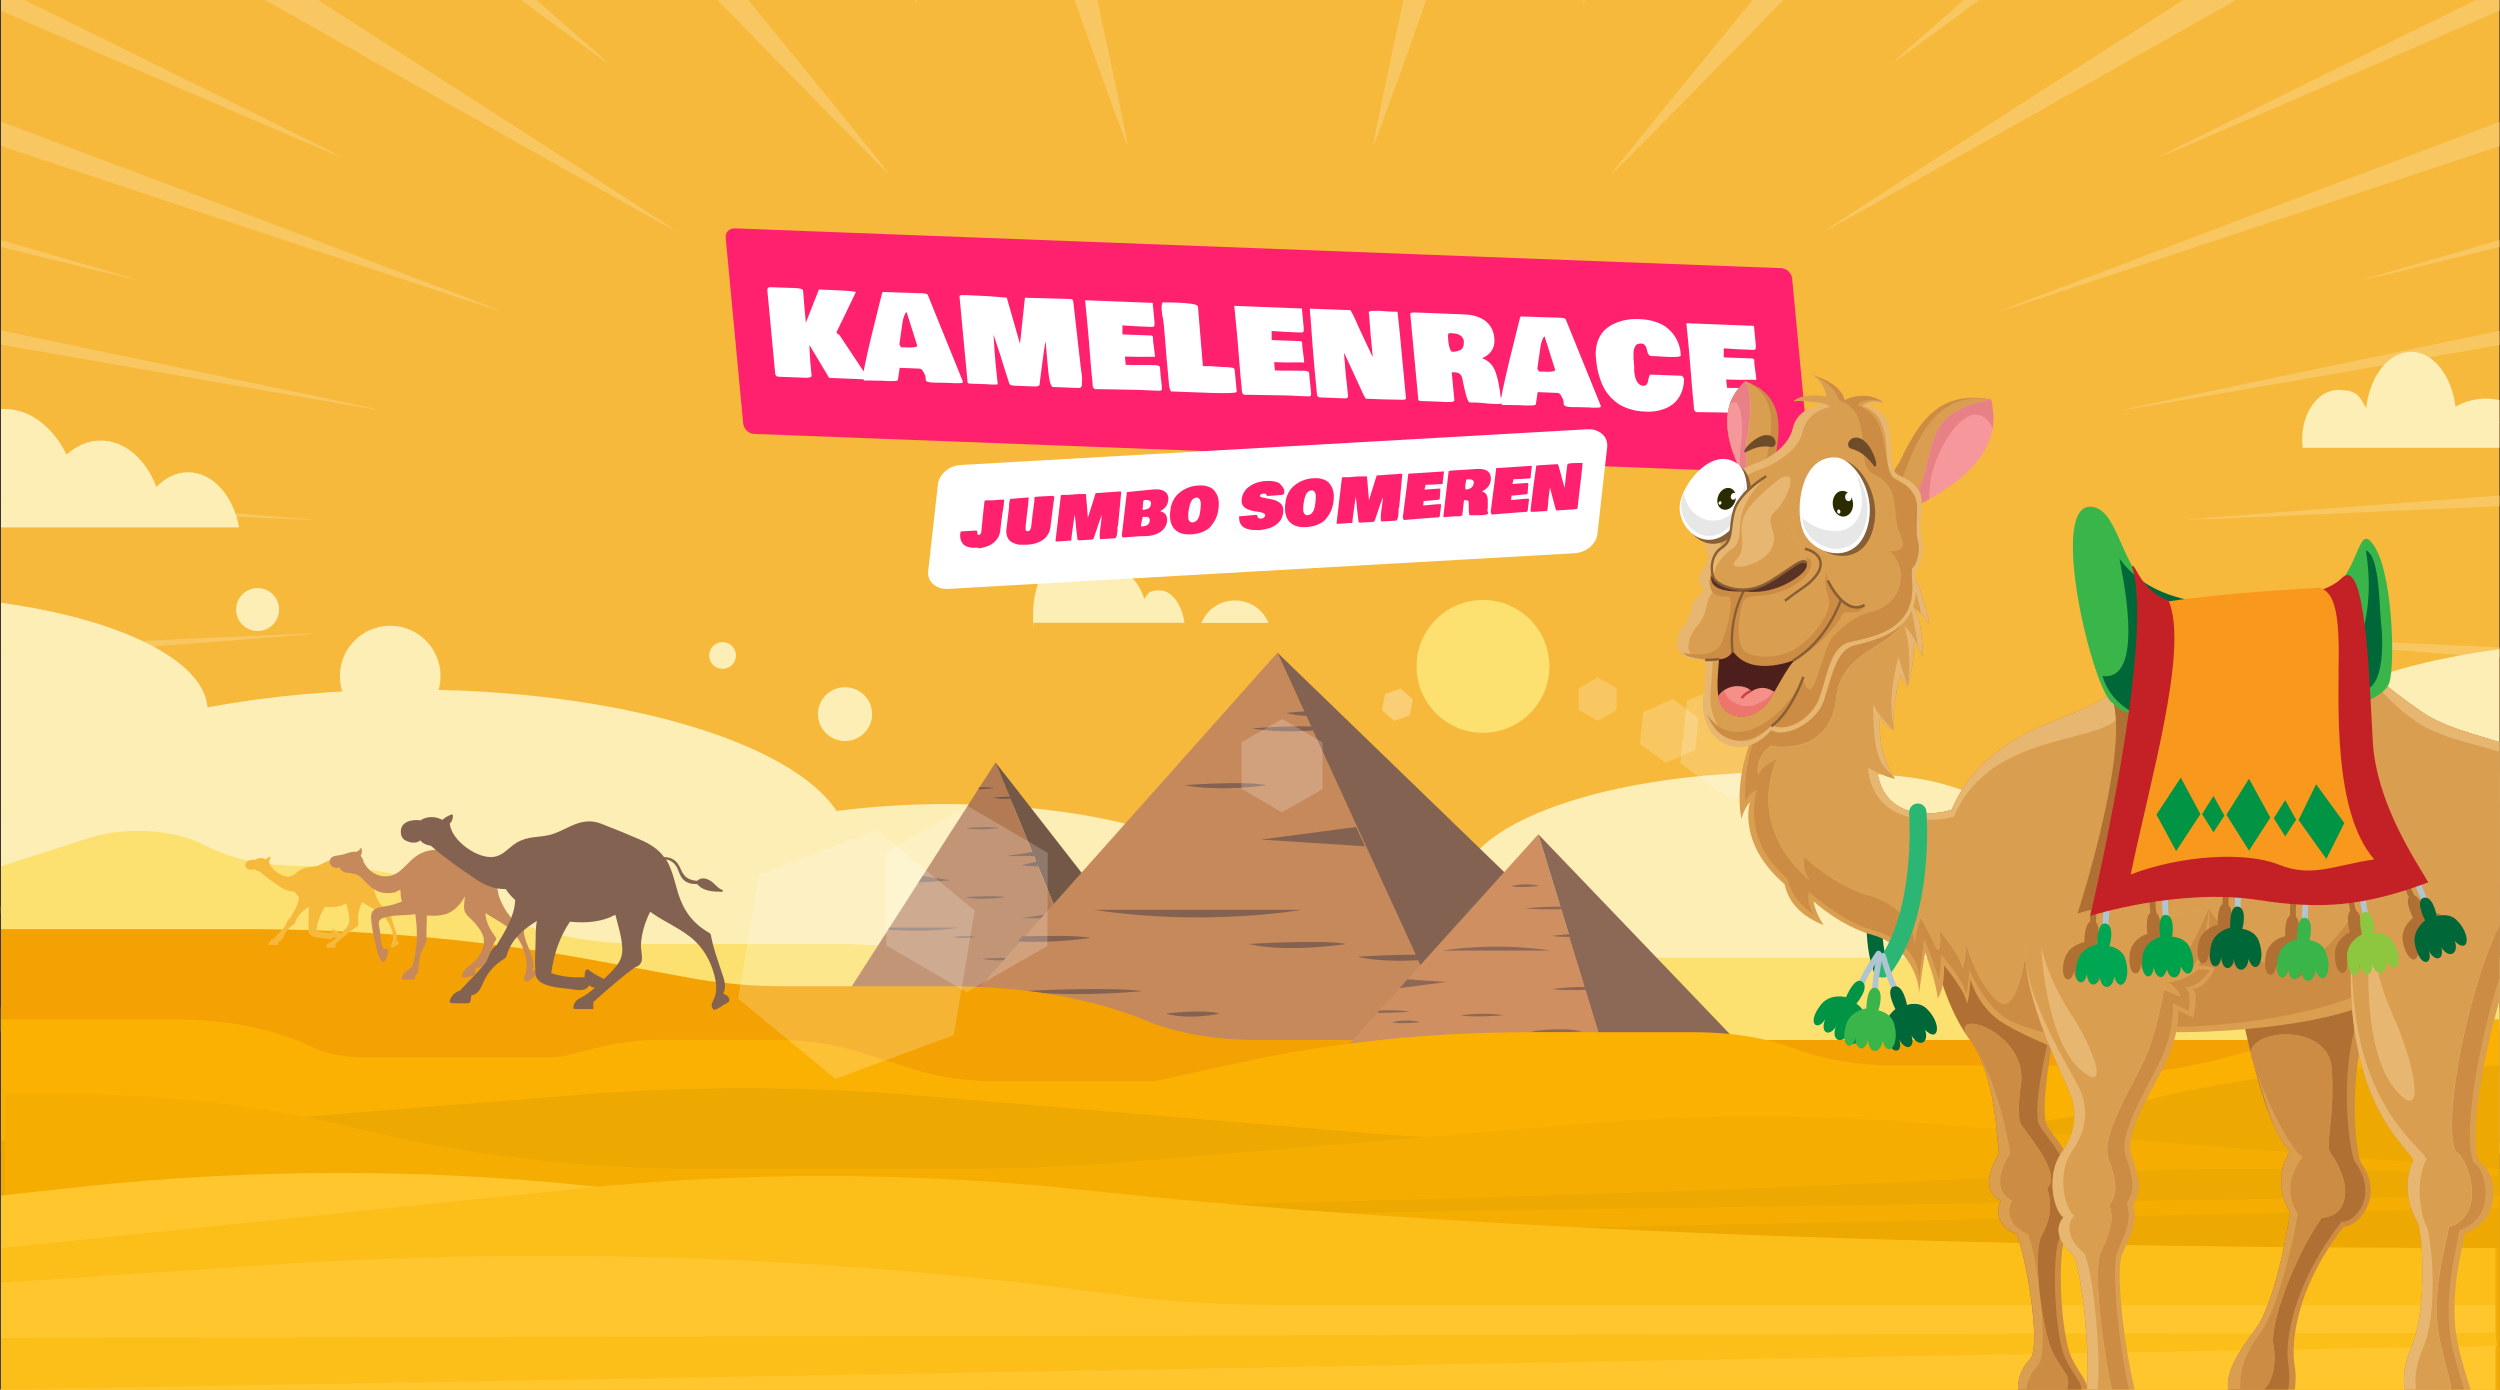 <?xml version="1.0" encoding="UTF-8"?>
<svg id="Laag_1" data-name="Laag 1" xmlns="http://www.w3.org/2000/svg" width="1513" height="841" xmlns:xlink="http://www.w3.org/1999/xlink" version="1.1" viewBox="0 0 1513 841">
  <rect x="0" y="0" width="1513" height="841" fill="#333333" stroke="none"/>
  <defs>
    <style>
      .cls-1 {
        fill: #00a651;
      }

      .cls-1, .cls-2, .cls-3, .cls-4, .cls-5, .cls-6, .cls-7, .cls-8, .cls-9, .cls-10, .cls-11, .cls-12, .cls-13, .cls-14, .cls-15, .cls-16, .cls-17, .cls-18, .cls-19, .cls-20, .cls-21, .cls-22, .cls-23, .cls-24, .cls-25, .cls-26, .cls-27, .cls-28, .cls-29, .cls-30, .cls-31, .cls-32, .cls-33, .cls-34, .cls-35, .cls-36, .cls-37, .cls-38, .cls-39, .cls-40, .cls-41, .cls-42, .cls-43, .cls-44, .cls-45 {
        stroke-width: 0px;
      }

      .cls-2 {
        fill: #8c6956;
      }

      .cls-3 {
        fill: #fce171;
      }

      .cls-4 {
        fill: #2a2c00;
      }

      .cls-5 {
        fill: #e88186;
      }

      .cls-6 {
        fill: #735747;
      }

      .cls-7 {
        fill: #f6989b;
      }

      .cls-8 {
        fill: #e7b670;
      }

      .cls-46 {
        clip-path: url(#clippath);
      }

      .cls-9 {
        fill: none;
      }

      .cls-10 {
        fill: #fcbf19;
      }

      .cls-11 {
        fill: #c42127;
      }

      .cls-12 {
        fill: #009444;
      }

      .cls-13 {
        fill: #d99e4f;
      }

      .cls-14 {
        fill: url(#linear-gradient);
      }

      .cls-15 {
        fill: #f6b93b;
      }

      .cls-16 {
        fill: #6e4c2a;
      }

      .cls-17 {
        fill: #f59089;
      }

      .cls-18 {
        fill: #afc6d2;
      }

      .cls-19 {
        fill: #f5ad02;
      }

      .cls-20 {
        fill: #5b3326;
      }

      .cls-21 {
        fill: #39b54a;
      }

      .cls-47 {
        clip-path: url(#clippath-1);
      }

      .cls-48 {
        clip-path: url(#clippath-3);
      }

      .cls-49 {
        clip-path: url(#clippath-2);
      }

      .cls-22 {
        fill: #00a14b;
      }

      .cls-23 {
        fill: #006838;
      }

      .cls-24 {
        fill: #cf8f60;
      }

      .cls-25 {
        fill: #c6895c;
      }

      .cls-26 {
        fill: #f4a103;
      }

      .cls-27 {
        fill: #eda802;
      }

      .cls-28 {
        fill: #836251;
      }

      .cls-50 {
        opacity: .2;
      }

      .cls-51 {
        opacity: .2;
      }

      .cls-52 {
        opacity: .3;
      }

      .cls-29 {
        fill: #b07033;
      }

      .cls-30 {
        fill: #cd8c44;
      }

      .cls-31 {
        fill: #8dc63f;
      }

      .cls-32 {
        fill: #f8991d;
      }

      .cls-33 {
        fill: #2bb673;
      }

      .cls-34 {
        fill: #4d1f1c;
      }

      .cls-53 {
        isolation: isolate;
      }

      .cls-35 {
        fill: #fceeb5;
      }

      .cls-36 {
        fill: #ed766c;
      }

      .cls-37 {
        fill: #fff;
      }

      .cls-38 {
        fill: #b37b54;
      }

      .cls-39 {
        fill: #ffc62e;
      }

      .cls-40 {
        fill: #cd4040;
      }

      .cls-41 {
        fill: #fbb102;
      }

      .cls-42 {
        fill: #ff206e;
      }

      .cls-43 {
        fill: #e7e7e7;
      }

      .cls-44 {
        fill: #f8c762;
      }

      .cls-45 {
        fill: #885f35;
      }
    </style>
    <clipPath id="clippath">
      <rect class="cls-9" x=".6" width="1512" height="841"/>
    </clipPath>
    <clipPath id="clippath-1">
      <rect class="cls-9" x=".6" width="1512" height="698"/>
    </clipPath>
    <clipPath id="clippath-2">
      <rect class="cls-9" x=".6" y="213" width="1512" height="628"/>
    </clipPath>
    <clipPath id="clippath-3">
      <rect class="cls-9" x="1015" y="226.3" width="600" height="700"/>
    </clipPath>
    <linearGradient id="linear-gradient" x1="1022.5" y1="1577.1" x2="1022.4" y2="1577.4" gradientTransform="translate(0 1982.1) scale(1 -1)" gradientUnits="userSpaceOnUse">
      <stop offset="0" stop-color="#e17525"/>
      <stop offset=".3" stop-color="#eb8927"/>
      <stop offset=".7" stop-color="#f29728"/>
      <stop offset="1" stop-color="#f59c29"/>
    </linearGradient>
  </defs>
  <rect class="cls-15" x=".6" width="1512" height="698"/>
  <path class="cls-42" d="M444.6,138.2l633.4,24.1c3.3.1,6.2,2.9,6.6,6.2l10.6,112.5c.3,3.3-2.1,5.9-5.4,5.7l-633.4-24.1c-3.3-.1-6.2-2.9-6.6-6.2l-10.6-112.4c-.4-3.3,2.1-5.9,5.4-5.8Z"/>
  <path class="cls-37" d="M471.5,228c-.5,0-.9-.1-1.2-.2-.3-.1-.5-.2-.6-.4-.1-.1-.2-.4-.5-.8l-4.7-49.8c0-.5-.1-.9-.1-1.1s0-.5.1-.8c0-.3.1-.5.3-.7l.6-.3c.3-.1.6-.1,1-.1l14.4.5c3.4.1,5.1.6,5.2,1.5h0c.7,8.8,1.3,15.2,1.7,19.5l7.9-20.1,7.3.3c9.9.4,14.9.8,15,1.3q0,.1,0,.1c-3.8,8-7.6,15.9-11.5,23.8v1c.1,0,1.6,1,1.6,1l17.1,25.7c0,.4-.2.8-.7,1.2l-22.6-.9-11.9-19.9c0,1.3,0,3.1.2,5.6.2,2.4.3,4.1.3,4.8l.8,8.3c-.1.8-1.5,1.2-4.1,1.1l-15.5-.6ZM521.9,228.8c1-5.3,2-10.7,3.3-16.1,1.2-5.4,2.8-11.9,4.7-19.5s3.2-12.8,3.9-15.7c.2-.5.4-.7.5-.8l5.9.2c1.4.1,3.4.1,6.1.2,2.7.1,4.7.1,6.1.2l5.9.2c.4,0,.6,0,.9.1.2,0,.5,0,.8.1s.6.1.8.2c.2.1.4.2.6.4.2.2.2.4.3.7l21,51.8c0,.5,0,.8-.4.9-.3.2-.9.2-1.9.2h-3.2c-.9-.1-2.3-.2-4.2-.2s-3.2-.1-4.2-.1h-3.8c-.6,0-1.2-.1-2-.2-.7-.1-1.3-.2-1.8-.4-.4-.2-.7-.5-.9-.8l-.2-2.3c-.3-1.2-.9-2.3-1.5-3.3-.7-1-1.3-1.5-2-1.5l-12.1-.5-1.1,7.3c-.2.6-1.5.8-3.9.7h-2.8c-1-.1-2.5-.2-4.5-.2s-3.5,0-4.5-.1h-4.7c-.2-.4-.6-.8-1.1-1.5ZM544.3,208.5l1.1,1.7h2.3c1.9.2,3.6.1,5.1,0,1.5-.2,2.3-.5,2.3-1l-6.4-20.3c-.4,0-.9.8-1.5,2.3-.6,1.6-1,3.3-1.2,5.3l-1.7,12ZM653.9,220.8c0,.4,0,1.1.3,2,0,.9.2,1.7.3,2.5s.2,1.7.3,2.7.2,1.8,0,2.6c0,.8,0,1.5,0,2.2s-.3,1.2-.6,1.5c-.3.4-.7.5-1.2.5l-16-.6c-1.2-.9-2.1-4.1-2.6-9.7-.2-2-.4-4.5-.7-7.3-.2-2.9-.4-4.9-.5-6.1l-.2-2.4c0-.2,0-.6-.2-1.2,0-.6,0-1.1,0-1.4-.6,3.3-1.3,8.1-2.1,14.4-.8,6.2-1.3,10.4-1.6,12.5-.2.6-1.2.9-3.1.9l-12.4-.5c-1.5-.1-2.5-.5-2.8-1.3l-4.7-14.8c-.4-1.5-.9-3.1-1.5-4.7-.5-1.6-1.1-3.5-1.8-5.5-.7-2.1-1.2-3.6-1.5-4.6.4,7.5.8,13.1,1.2,17.1l.6,6.2c.3,2.8.5,4.8.7,6.2,0,.5-.3.8-.7.7h-3.3c-1.4-.2-3.4-.2-6.1-.3-2.7-.1-4.7-.1-6.1-.2-1.3,0-1.9-.3-2-.7l-4.9-51.9c0-.2,0-.4,0-.5,0-.2.3-.3.5-.3.2-.1.4-.1.6-.2.2,0,.5-.1.8,0h2.2l4.1.2c6.7.3,11.4.5,14.1.8,2.8.3,4.9.5,6.3.5.9,3.1,2.2,7.8,4,14l4,14,3-28.1s0,0,.3.1.3.1.4.1c2.5.1,6.2.2,11.1.3,4.9.1,8.6.2,11.1.3l5.2.2c.7.1,1.1.8,1.2,2,2.6,22.6,4,35.2,4.3,37.8ZM661.2,232.9v-1.3c-.5-4-1-9.9-1.6-17.7s-1.1-13.7-1.5-17.7l-1.4-14.5,40.9,1.6,1.1,11.5v.5c0,.3,0,.5,0,.6v.5c0,.2,0,.4,0,.5,0,.1,0,.2-.2.4,0,.2-.2.3-.3.3,0,.1-.3.1-.5.2-.2,0-.5.1-.8,0h-1c-6.1-.2-11.6-.5-16.6-.9,0,.4,0,1,0,1.7,0,.8,0,1.5,0,2.1,0,.6,0,1.2,0,1.7l16.7.6c.7,0,1.2.1,1.4.3.3.2.4.5.4.9v1.2c0,1.1.3,2.8.6,5s.5,3.9.6,5c0,.5-.2.7-.5.7s-.3-.1-.4-.2c-7.4.1-12.8.1-16.4-.1h-.9l.5,5c2.1.1,5.1.1,9,.1s6.9,0,8.9.1c1.5.1,2.5.4,2.8,1.1l.2,2.7c0,1.1.3,2.8.5,5,.3,2.2.4,3.9.5,5,0,1.2-.3,1.7-1.2,1.7s-3.1-.1-5.6-.2c-2.5-.1-4.5-.2-5.8-.3-3.4-.1-8.2-.2-14.5-.3s-10.8-.1-13.6-.2l-1.1-1.2c0-.8-.1-1.2-.1-1.4ZM703.2,189.2c-.4-3.8-.2-5.9.6-6.3.2.1.6.1,1,.1h1.1c.7,0,1.9.1,3.6.1s2.9,0,3.8.1c3.3.1,6,.4,8.1.7s3.3.9,3.6,1.6l3,36.1h4.7c.8,0,2.1.1,4.1.3,2,.1,4,.3,5.8.3,1.5.1,2.7.2,3.4.4.8.2,1.2.6,1.2,1.1l1.3,13.4c-.2.8-5.4,1-15.5.7l-24.3-.9c-.6-.8-1-2.2-1.2-4l-.9-9.9c-.3-2.9-.7-7.2-1.1-12.9-.5-5.7-.9-10-1.1-12.9,0-.5-.2-1.7-.4-3.6-.5-1.9-.7-3.3-.8-4.4ZM751.5,236.3v-1.3c-.5-4-1-9.9-1.6-17.7s-1.1-13.7-1.5-17.7l-1.4-14.5,40.9,1.6,1.1,11.5v.5c0,.3,0,.5,0,.6v.5c0,.2,0,.4,0,.5,0,.1,0,.2-.2.4,0,.2-.2.3-.3.3,0,.1-.3.1-.5.2-.2,0-.5.1-.8,0h-1c-6.1-.2-11.6-.5-16.6-.9,0,.4,0,1,0,1.7,0,.8,0,1.5,0,2.1,0,.6,0,1.2,0,1.7l16.7.6c.7,0,1.2.1,1.4.3.3.2.4.5.4.9v1.2c0,1.1.3,2.8.6,5s.5,3.9.6,5c0,.5-.2.7-.5.7s-.3-.1-.4-.2c-7.4.1-12.8.1-16.4-.1h-.9l.5,5c2.1.1,5.1.1,9,.1s6.9,0,8.9.1c1.5.1,2.5.4,2.8,1.1l.2,2.7c0,1.1.3,2.8.5,5,.3,2.2.4,3.9.5,5,0,1.2-.3,1.7-1.2,1.7s-3.1-.1-5.6-.2c-2.5-.1-4.5-.2-5.8-.3-3.4-.1-8.2-.2-14.5-.3s-10.8-.1-13.6-.2l-1.1-1.2c0-.8-.1-1.2-.1-1.4ZM797.1,239.5l-1.5-15.8c-.6-5.8-1.4-16.8-2.6-33.1l-.3-2.9c0-.5,0-.8.2-.9l24.2.9c.2,0,.8.9,1.7,2.7s2,4.1,3.2,7c1.3,2.8,2.2,4.8,2.7,5.8l6.1,13-1.3-13.6c0-1.2-.3-3.3-.5-6.4-.2-3.1-.4-5.6-.6-7.3,0-.7,1.8-.9,5.5-.8,1.2,0,2.8.1,4.8.3,2,.1,3.3.2,3.8.2h2.7c.4.1.6.2.6.3.8,6.5,1.7,15.8,2.8,27.9l2.3,24.3c0,.6-.8.9-2.2.8h-.9c-1.2,0-3-.1-5.4-.1s-4.1-.1-5.4-.1l-10.3-.4c-.3-.1-1.2-1.6-2.5-4.5-1.4-3.1-3.4-7.6-6.2-13.5-2.7-5.9-4.2-9.1-4.6-9.8,0,1.4.3,3.4.5,6.2.2,2.7.4,4.8.5,6.2,0,1,.3,2.6.5,4.6.2,2.1.4,3.6.5,4.6l.4,4.4c0,1.1-.3,1.6-1.3,1.6l-16.2-.6-1.2-1ZM845.8,188.9h0c0,.1,0,0,0,0ZM909.5,243.7c-.5.5-1.5.8-3.2.8s-3.7-.1-6.1-.3c-2.4-.2-3.7-.4-3.9-.4-1.6-.1-2.7-.1-3.4-.2h-3.5c-.5-.3-1-1.1-1.5-2.4-.5-1.4-1-3.4-1.6-5.9-.6-2.6-.9-4-.9-4.1-.3-2.3-.8-3.8-1.6-4.6-.7-.8-2-1.2-3.7-1.3h-1.5c0-.1,1.6,17,1.6,17,0,.3-.2.5-.7.7-.4.2-1.1.3-1.9.3h-2.2c-.6,0-1.5,0-2.5-.1-1.1-.1-1.7-.1-1.9-.1l-5.1-.2c-2.9-.1-5-.2-6.5-.2-.3-.2-.7-.3-1-.5l-4.9-52.2c0-.7.8-.9,2.7-.9l30.6,1.2c5.3.3,9.5,1.8,12.5,4.2,3,2.5,4.7,5.9,5.1,10.2.5,5.6-1.9,9.7-7.4,12.1,1.1.4,2.1.9,3,1.5s1.7,1.3,2.3,2,1.2,1.5,1.7,2.4.9,1.8,1.2,2.7c.3.8.6,1.8.9,2.9.3,1.1.5,2.1.7,2.9s.3,1.8.5,2.9c.2,1.1.4,2,.5,2.7l.3,3.1c0,.4.4.9.8,1.6.4.7.7,1.2.8,1.5,0,.5,0,.8-.2.7ZM876.4,204.7c0,1.4.2,2.4.3,3.1,0,.7.3,1.6.6,2.7.3,1.1.8,1.9,1.3,2.4,1,0,1.9,0,2.7-.2.9-.2,1.7-.5,2.5-.9s1.4-1.1,1.7-2c.4-.9.5-2,.4-3.3,0-.7-.3-1.4-.6-1.9-.3-.6-.7-1-1.2-1.4-.5-.3-1-.6-1.5-.8s-1.1-.4-1.8-.5-1.2-.2-1.6-.2-.9-.1-1.4-.1h-.8c-.3.2-.5.5-.6,1-.1.3-.1,1.1,0,2.1ZM908,243.6c.9-5.3,2-10.7,3.3-16.1,1.2-5.4,2.8-11.9,4.7-19.5s3.2-12.8,3.9-15.7c.2-.5.4-.7.5-.8l5.9.2c1.4.1,3.4.1,6.1.2,2.7.1,4.7.1,6.1.2l5.9.2c.4,0,.6,0,.9.1.2,0,.5,0,.8.1s.6.1.8.2c.2.1.4.2.6.4.2.2.2.4.3.7l21,51.8c0,.5,0,.8-.4.9-.3.2-.9.2-1.9.2h-3.2c-.9-.1-2.3-.2-4.2-.2s-3.2-.1-4.2-.1h-3.8c-.6,0-1.2-.1-2-.2-.7-.1-1.3-.2-1.8-.5-.4-.2-.7-.5-.9-.8l-.2-2.3c-.3-1.2-.9-2.3-1.5-3.3-.7-1-1.3-1.5-2-1.5l-12.1-.5-1.1,7.4c-.2.5-1.5.8-3.9.7h-2.8c-1-.1-2.5-.2-4.5-.2s-3.5,0-4.5-.1h-4.7c-.2-.4-.5-.9-1.1-1.5ZM930.4,223.2l1.1,1.7h2.3c1.9.2,3.6.1,5.1,0,1.5-.2,2.3-.5,2.3-1l-6.4-20.3c-.4,0-.9.8-1.5,2.3-.6,1.6-1,3.3-1.2,5.3l-1.7,12ZM1019.2,229.1c0,3.5-.7,6.6-1.9,9.2-1.2,2.6-2.9,4.8-5,6.4-2.1,1.6-4.6,2.8-7.4,3.5-2.8.8-5.9,1.1-9.3.9-3.2-.1-6.1-.6-8.8-1.4-2.7-.8-5-1.8-6.9-3s-3.6-2.7-5.2-4.3c-1.5-1.7-2.8-3.4-3.8-5.2s-1.8-3.7-2.5-5.8-1.2-4-1.6-5.8c-.3-1.8-.6-3.7-.8-5.6l-.3-3.1c0-3.4.4-6.4,1.5-9.1,1.1-2.7,2.5-4.8,4.3-6.4,1.8-1.6,3.9-2.9,6.3-3.9,2.4-1,4.8-1.7,7.1-2,2.3-.4,4.7-.5,7-.4,3.8.1,7.1.7,10.1,1.7s5.5,2.3,7.5,4.1c2,1.7,3.6,3.6,4.8,5.8,1.2,2.1,2.1,4.5,2.6,7.1l.3,3.4c0,.7-2.5,1-7.6.8-1.2,0-2.9-.1-5.1-.3-2.2-.1-3.6-.2-4.2-.2h-1c-.6,0-1.1-.3-1.5-.8s-.6-1.2-.8-1.9-.4-1.5-.6-2.2c-.2-.7-.6-1.3-1.1-1.9-.5-.5-1.2-.8-2-.8s-1.6.1-2.2.3c-.6.3-1.1.7-1.4,1.3-.3.6-.6,1.2-.8,1.7-.2.6-.3,1.4-.3,2.4v2.4c0,.7,0,1.5.2,2.7,0,1.1,0,1.9.2,2.4,0,.3,0,.8,0,1.5s0,1.4,0,1.8c.5,5.8,2.4,8.9,5.5,9.1.8,0,1.5-.2,2-.8s.8-1.2.9-2c0-.7.3-1.5.5-2.3s.4-1.4.7-1.7l19.1.7c.7.3,1.1.8,1.3,1.7ZM1025.1,246.8v-1.3c-.5-4-1-9.9-1.6-17.7s-1.2-13.7-1.5-17.7l-1.4-14.5,40.9,1.6,1.1,11.5c0,.1,0,.2,0,.5,0,.3,0,.5,0,.6v.5c0,.2,0,.4,0,.5,0,.1,0,.2-.2.4s-.2.3-.3.3c0,.1-.3.1-.5.2-.2,0-.5.1-.8,0h-1c-6.1-.2-11.6-.5-16.6-.9,0,.4,0,1,0,1.7,0,.8,0,1.5,0,2.1,0,.6,0,1.2,0,1.7l16.7.6c.7,0,1.2.1,1.4.3.2.2.4.5.4.9v1.2c0,1.1.3,2.8.6,5,.3,2.2.5,3.9.6,5,0,.5-.2.7-.5.7s-.3-.1-.4-.2c-7.4.1-12.8.1-16.4-.1h-.9l.5,5c2.1.1,5.1.1,9,.1s6.9,0,8.9.1c1.5.1,2.5.4,2.8,1.1l.2,2.7c0,1.1.3,2.8.5,5s.4,3.9.5,5c0,1.2-.3,1.7-1.2,1.7s-3.1-.1-5.6-.2c-2.5-.1-4.4-.2-5.8-.3-3.4-.1-8.2-.2-14.5-.3-6.2-.1-10.8-.1-13.6-.2l-1.1-1.2c0-.8-.2-1.3-.2-1.4Z"/>
  <g class="cls-46">
    <g>
      <g class="cls-47">
        <path class="cls-44" d="M.6,0v6.5c117.3,50.9,205.7,89,206.3,88.7.6-.2-81.9-41-192.1-95.2H.6ZM160.4,0c125.3,71,247.8,140,248.6,139.8.7-.3-104.8-68.2-216.6-139.8h-32ZM315.4,0c32.1,23.8,52.1,38.3,52.5,38.2s-16.2-14.7-43.3-38.2h-9.2ZM434.2,0c57.4,58.9,103.2,105.5,103.9,105.4S501,58.9,452.8,0h-18.6ZM553.6,0c1,1.4,1.7,2.4,1.8,2.3,0,0-.3-1-.9-2.3h-.9ZM650.3,0c17.6,49.8,31.3,87.6,31.9,87.5.6,0-7.3-37.8-18.1-87.5h-13.8ZM849.4,0c-10.8,49.8-18.7,87.5-18.1,87.6.6,0,14.3-37.7,31.9-87.6h-13.8ZM958.7,0c-.6,1.4-1,2.3-.9,2.3s.8-1,1.8-2.3h-.9ZM1060.7,0c-48.3,58.9-86.1,105.3-85.4,105.4.7,0,46.5-46.5,104-105.4h-18.6ZM1188.6,0c-27.1,23.5-43.7,38.1-43.3,38.2.4,0,20.3-14.4,52.5-38.2h-9.2ZM1321.3,0c-111.9,71.6-217.7,139.6-216.9,139.8.8.3,123.4-68.8,248.8-139.8h-31.9ZM1498.4,0c-110.2,54.2-192.8,95-192.1,95.2.6.3,89-37.8,206.3-88.7V0h-14.2ZM.6,73.6v14.7c155.1,51.7,302.3,100.5,302.9,100.1.6-.3-149.1-57-302.9-114.8ZM1512.6,73.8c-153.7,57.8-303.3,114.4-302.8,114.7.6.3,147.7-48.4,302.8-100v-14.7h0ZM.6,145.3v4.2c50.9,12.5,82.5,20.2,82.8,20,.2-.1-31.3-9.3-82.8-24.2ZM1512.6,145.3c-51.5,14.8-83,24-82.8,24.2s31.9-7.5,82.8-20v-4.2ZM.6,200v8.6c127.5,22.3,228,39.7,228.3,39.4.3-.3-100.7-21.4-228.3-48h0ZM1512.6,200.2c-127.5,26.5-228.5,47.7-228.2,48s100.8-17.1,228.2-39.4v-8.6h0ZM.6,255.3v.4c3,.3,5.1.5,5.1.4,0,0-2.1-.4-5.1-.8h0ZM1512.6,255.3c-3,.5-5.1.8-5.1.8,0,0,2.1-.1,5.1-.4v-.4h0ZM.6,299.8v6.4c107.9,5,189.6,8.7,189.7,8.4,0-.3-81.8-6.6-189.7-14.8ZM1512.6,299.9c-107.9,8.1-189.7,14.4-189.7,14.7,0,.3,81.8-3.4,189.7-8.3v-6.4h0ZM189.7,383.4c-7.3.1-86.4,3.6-189.1,8.4v6.4c107.9-8.1,189.7-14.4,189.7-14.7,0,0-.3-.2-.6,0ZM1323.5,383.5h-.6c0,.3,81.8,6.6,189.7,14.7v-6.4c-102.7-4.7-181.8-8.3-189.1-8.3ZM5.7,441.9s-2.1.1-5.1.4v.4c3-.4,5.1-.8,5.1-.8h0ZM1507.5,441.9s2.1.4,5.1.8v-.4c-3-.3-5.1-.5-5.1-.4h0ZM228.8,449.9c-.3-.3-100.8,17.1-228.2,39.4v8.6c127.5-26.6,228.5-47.7,228.2-48h0ZM1284.3,450c-.3.3,100.7,21.5,228.3,48v-8.6c-127.5-22.3-228-39.7-228.3-39.4ZM303.3,509.5c-.6-.3-147.7,48.4-302.8,100v14.7c153.8-57.8,303.4-114.4,302.8-114.7ZM1209.7,509.6c-.6.3,149.1,57,302.9,114.9v-14.7c-155.1-51.8-302.4-100.6-302.9-100.2ZM83.3,528.4c-.2-.2-31.9,7.5-82.8,20v4.2c51.6-14.8,83.1-24,82.8-24.2ZM1429.8,528.4c-.2.2,31.2,9.4,82.8,24.2v-4.2c-50.9-12.5-82.5-20.1-82.8-20ZM408.8,558.2c-.8-.3-123.5,68.8-248.9,139.8h31.9c112-71.6,217.7-139.6,217-139.8ZM1104.2,558.2c-.7.3,104.8,68.2,216.6,139.8h31.9c-125.2-71-247.7-140-248.5-139.8ZM537.9,592.6c-.7,0-46.5,46.5-104.1,105.4h18.6c48.4-58.9,86.1-105.3,85.5-105.4ZM975.1,592.7c-.7,0,37.1,46.5,85.3,105.4h18.6c-57.4-59-103.2-105.6-103.9-105.4h0ZM206.9,602.8c-.6-.3-89,37.8-206.3,88.7v6.5h14.2c110.2-54.1,192.7-94.9,192.1-95.2ZM1306.3,602.8c-.6.3,81.9,41.1,192.1,95.2h14.2v-6.5c-117.3-50.9-205.7-89-206.3-88.7ZM681.9,610.5c-.6,0-14.3,37.7-31.9,87.6h13.8c10.8-49.9,18.7-87.6,18.1-87.6h0ZM831.1,610.5c-.6,0,7.3,37.8,18.1,87.5h13.8c-17.7-49.8-31.3-87.6-31.9-87.5ZM367.9,659.8c-.4,0-20.3,14.4-52.5,38.2h9.2c27.1-23.5,43.7-38.1,43.3-38.2h0ZM1145.3,659.8c-.4,0,16.2,14.7,43.3,38.2h9.2c-32.2-23.8-52.1-38.3-52.5-38.2h0ZM555.4,695.7c0,0-.8,1-1.8,2.3h.9c.6-1.4,1-2.3.9-2.3h0ZM957.8,695.7c0,0,.3,1,.9,2.3h.9c-1-1.4-1.7-2.3-1.8-2.3h0Z"/>
      </g>
      <g class="cls-49">
        <g>
          <path class="cls-35" d="M1512.6,392.9v448.1H.6v-476.2c71.4,9.8,122.7,34.4,125,63.3,36.7-6.9,78.3-10.8,122.5-10.8,125.5,0,230.5,31.4,258.2,73.5,20.8-2.7,43.2-4.2,66.7-4.2,65.7,0,123.7,11.8,158.7,29.8,21.1-5.3,46.7-8.5,74.4-8.5s61.9,4.3,84.6,11.3c22.7-29.9,98.6-51.9,189-51.9s90.4,6,124.2,16c12.2-20.2,62.2-35.4,122-35.4s32.8,1.2,47.5,3.4c15.2-27,68.7-49.1,139.2-58.4Z"/>
          <path class="cls-35" d="M511.4,448.5c9,0,16.4-7.3,16.4-16.3s-7.3-16.3-16.4-16.3-16.4,7.3-16.4,16.3c.1,9,7.4,16.3,16.4,16.3Z"/>
          <path class="cls-35" d="M236.2,439.5c16.8,0,30.4-13.6,30.4-30.4s-13.6-30.4-30.4-30.4-30.5,13.6-30.5,30.4c0,16.8,13.7,30.4,30.5,30.4Z"/>
          <path class="cls-35" d="M155.9,381.9c7.2,0,13-5.8,13-13s-5.8-13-13-13-13,5.8-13,13,5.8,13,13,13Z"/>
          <path class="cls-35" d="M437.3,404.8c4.5,0,8.1-3.6,8.1-8.1s-3.6-8.1-8.1-8.1-8.1,3.6-8.1,8.1,3.6,8.1,8.1,8.1Z"/>
          <path class="cls-35" d="M1114.9,422.7c7.6-4.9,9.8-15,4.9-22.6s-15-9.8-22.6-4.9-9.8,15-4.9,22.6c4.9,7.6,15,9.8,22.6,4.9Z"/>
          <path class="cls-35" d="M1053.1,436.2c3.8-2.4,4.9-7.5,2.5-11.2-2.4-3.8-7.5-4.9-11.2-2.4-3.8,2.4-4.9,7.5-2.5,11.2,2.4,3.8,7.4,4.8,11.2,2.4Z"/>
          <path class="cls-3" d="M513.1,571.3h-121.8c-34.2,0-66.7-6.5-90-18l-22.4-11.1c-23.2-11.5-55.8-18-90-18s-50-5-67.1-13.6c-17.4-8.8-46.5-10.3-67.7-3.5L.6,524.3v316.7h1512v-261.4h-42.8c-22.8,0-44.5-4.5-59.6-12.3l-34.1-17.5c-4.9-2.5-13.2-2.9-19.2-.9l-25.7,8.5c-8.8,2.9-20.9,2.6-28.8-.9l-16.3-7.1c-5.3-2.3-13.6-2.4-19.2-.2l-77.9,30.4h-496.4"/>
          <path class="cls-38" d="M671.2,629.4h-176.6l43-66.9.7-1.1,53.7-83.7.8-1.2,9.7-15.1,68.7,168Z"/>
          <path class="cls-6" d="M602.5,461.4l131,168h-62.2l-68.8-168Z"/>
          <path class="cls-6" d="M608.6,518.1l18.4-2.8.6,2.8h-19Z"/>
          <path class="cls-6" d="M618.1,555.7l21.7-3.3,1.3,3.3h-23Z"/>
          <path class="cls-6" d="M558.4,530.1l16.8,2.7-19.4,1.3,2.6-4Z"/>
          <path class="cls-6" d="M580.2,561.4s-18.8,3.4-42.6,1.1l.7-1.1h41.9Z"/>
          <path class="cls-6" d="M584.2,542.9s18.3-1.1,24.3,0c0,0-14.7,2.3-24.3,0Z"/>
          <path class="cls-6" d="M594.1,580.2s18.3-1.1,24.3,0c.1,0-14.7,2.3-24.3,0Z"/>
          <path class="cls-6" d="M584.2,501.1s14.8-1.1,20.5,0c0,0-11.1,1.8-20.5,0Z"/>
          <path class="cls-6" d="M601.8,476.9s-4.3.7-9.8.7l.8-1.2c3.4,0,6.8.1,9,.5h0Z"/>
          <path class="cls-6" d="M600.8,482.7s10.7-1.1,14.8,0c0,0-8,1.7-14.8,0Z"/>
          <path class="cls-6" d="M576.4,567s9.7-1.1,13.5,0c0,0-7.3,1.7-13.5,0Z"/>
          <path class="cls-6" d="M627.6,521.4l-9.5,2.3,10.2.7-.7-3Z"/>
          <path class="cls-25" d="M881.9,629.4h-317.5l53.1-59.6,2.6-3,153-171.8,108.8,234.4Z"/>
          <path class="cls-28" d="M773.1,395l242.3,234.4h-134.9l-107.4-234.4Z"/>
          <path class="cls-28" d="M820.7,500.5l-57.7,7.6,63.1,4.1-5.4-11.7Z"/>
          <path class="cls-28" d="M662,550.6h125.9s-58.1,10.4-125.9,0Z"/>
          <path class="cls-28" d="M755.8,571.3s44.5-2.8,59.1,0c0,0-35.9,5.6-59.1,0Z"/>
          <path class="cls-28" d="M660.2,567.6s-23,3.5-44.1,2.1l2.6-3c14.2-.4,33-.7,41.5.9Z"/>
          <path class="cls-28" d="M821.4,579s44.5-2.8,59.1,0c0,0-35.8,5.5-59.1,0Z"/>
          <path class="cls-28" d="M716.7,475.2s36-2.8,49.8,0c0,0-27,4.2-49.8,0Z"/>
          <path class="cls-28" d="M757.5,440.8s36-2.8,49.8,0c0,0-27,4.1-49.8,0Z"/>
          <path class="cls-28" d="M778.2,431.5s23.6-2.8,32.7,0c0,0-17.7,4.1-32.7,0Z"/>
          <path class="cls-28" d="M705.4,613.4s23.6-2.8,32.7,0c0,0-17.7,4.2-32.7,0Z"/>
          <path class="cls-28" d="M618.3,599.8s52.9-2.8,73.2,0c0,0-39.7,4.1-73.2,0Z"/>
          <path class="cls-26" d="M.6,562.3h148c71.6,0,142.6,6.3,209.1,18.5l59.6,11c18.4,3.4,38.1,5.1,57.9,5.1h100.9c43.4,0,85.2,7.4,117.3,20.7,18.2,7.6,41.9,11.8,66.5,11.8h752.6v211.6H.6v-278.7Z"/>
          <path class="cls-24" d="M976.6,654.3h-180.3l37.3-41.4,1.2-1.3,12.2-13.5,4.7-5.3,79.3-87.9,45.6,149.4Z"/>
          <path class="cls-2" d="M931,504.9l45.6,149.3h97.5l-143.1-149.3Z"/>
          <path class="cls-2" d="M875.4,594.3l-28.4,3.7,4.7-5.3,23.7,1.6Z"/>
          <path class="cls-2" d="M938.5,575.3h-65.5s30.2-5.4,65.5,0Z"/>
          <path class="cls-2" d="M970.1,598.6s-23.2,1.4-30.7,0c0,0,18.6-2.9,30.7,0Z"/>
          <path class="cls-2" d="M939.4,566.4s12-1.8,22.9-1.1l-1.4,1.5c-7.3.3-17.1.5-21.5-.4Z"/>
          <path class="cls-2" d="M957.5,624.2s-23.2,1.4-30.7,0c0,0,18.6-2.9,30.7,0Z"/>
          <path class="cls-2" d="M910,614.5s-18.7,1.4-25.9,0c.1,0,14.1-2.2,25.9,0Z"/>
          <path class="cls-2" d="M853.1,612.3s-11.1.9-19.5.6l1.2-1.3c5.1-.3,12-.4,18.3.7Z"/>
          <path class="cls-2" d="M859.5,618.6s-12.3,1.4-17,0c0,0,9.2-2.2,17,0Z"/>
          <path class="cls-2" d="M931.6,536.2s-12.3,1.4-17,0c0,0,9.2-2.2,17,0Z"/>
          <path class="cls-2" d="M961.2,549.7s-27.5,1.4-38.1,0c0,0,20.6-2.2,38.1,0Z"/>
          <path class="cls-41" d="M1487.9,617c-37.3,0-73.9,4.7-105.8,13.5l-25.2,7c-17.3,4.8-35.6,8.6-54.7,11.4-12.5-2.6-26-4-39.8-4h-115.1c-22.1,0-43.6-3.6-60.6-10.1s-38.4-10.1-60.6-10.1h-100.7c-59.8,0-118.8,6.1-172.7,17.9l-54.2,11.8h535.3c-3.3,0-6.6,0-10,0h-621c-17.3,0-34.2-2.4-48.5-6.9l-35.6-11.2c-14.5-4.5-31.6-7-49.1-7h-69.2c-12.7,0-25.2,1.4-36.4,4.2l-20.1,5c-4.1,1-8.6,1.5-13.3,1.5h-109.6c-12.4,0-24.1-2.4-32.6-6.5-21.4-10.6-51.6-16.6-83.2-16.6H.6v224h1512v-224h-24.7Z"/>
          <path class="cls-27" d="M.6,690.4l350.7-27.9c67.3-5.4,136.1-5.2,203.2.4l272.3,22.8c37,3.1,74.5,4.7,112.1,4.7h150.1c73.7,0,146.2-8.5,210.9-24.7,54.4-13.6,115.4-20.7,177.3-20.7h35.3v196H.6v-139.4"/>
          <path class="cls-19" d="M1512.6,707.5l-350.1-27.9c-67.2-5.4-135.9-5.2-202.9.4l-271.8,22.8c-36.9,3.1-74.4,4.7-111.9,4.7h-150c-73.6,0-146-8.5-210.5-24.7-54.3-13.6-115.2-20.7-177.1-20.7H3v178.9h1509.6v-122.2"/>
          <path class="cls-39" d="M.6,723.5l50-5.4c100.2-10.8,204.4-11,304.8-.5l244.1,25.4v98H.6v-117.5Z"/>
          <path class="cls-27" d="M734.3,729s304-6.6,495.8-17.7c93.8-5.5,188.8-5.3,282.6.4v43.6h-786.6l8.2-26.3Z"/>
          <path class="cls-19" d="M1512.6,723.5l-776.4,11.7-3.8,12.4,780.3-16.4v-7.7h0Z"/>
          <path class="cls-10" d="M.6,755.3l351.1-36.1c99.8-10.3,203.4-9.9,303,.9,143.2,15.5,412.4,35.2,855.5,35.2v85.7H.6v-85.7h0Z"/>
          <path class="cls-39" d="M.6,776.3l158.9-10.6c171.7-11.4,346.9-5.4,513,17.5,31.9,4.4,65,6.6,98.2,6.6h739.4v51.2H.6v-64.7Z"/>
          <path class="cls-10" d="M.6,809.7l1509.6-3.1,1,7.9L.6,841v-31.3Z"/>
          <path class="cls-15" d="M154.7,520.1h.1c1.9-1.1,4.1-1.1,5.9,0,.8-.7,1.7-1.2,2.7-1.6.2,0,.3,0,.3.2.1.8-.2,1.8-.9,2.3h0c.4,4.9,7.8,10.1,12.4,9.5,2.3-.3,3.7-1.9,5.4-3.3,1.4-1.1,2.9-1.7,4.7-2.1,1.8-.3,3.6-.4,5.3-.7,2.4-.5,4.5-1.8,6.7-2.8,2.8-1.2,5.3-1.6,8.2-.5,3.8,1.5,7.6,3,11.3,4.6,2.5,1.1,4.9,2.6,6.5,4.8,1.2,0,2.4.4,3.3,1.2.8.7,1.1,1.7,1.6,2.6,1,2.1,2.2,2.6,4.4,2.9.9-.8,1.9-.9,3-.4,1.7.7,2.5,2.3,4.1,3,.3,0,.3.5-.1.5-2.5,0-5.4,0-7.1-2.2-1.7,0-3.3-.3-4.4-1.8-.6-.8-.8-1.8-1.3-2.7-.7-1.5-1.8-2.2-3.2-2.5,1.8,2.9,2.4,6.3,3.4,9.6,1.5,5,4.3,8.7,8.9,11.3.1,0,.1.2.1.2.1,0,.2,0,.2.2.6,3.6,1.9,6.9,3,10.3.7,2,1.7,4.2.5,6.2h0c.6.3,1.7.7,1.7,1.5s.1.2.1.2h0v.3c-.3.6-1.2.9-1.7,1.3-.8.5-1.5,1-2.3,1.3h-.3q-.6-.6-.6-1.5c0-.2,1-2.5.9-2.3.5-1.5.4-3,.1-4.5-.7-4.1-2.7-8.1-5.7-11-3.6-3.5-8.7-5.4-12.7-8.3-1.5,2.9-2.4,6-2.6,9.3-.1,1.4.7,3.8,0,5-.3.6-1.5,1.2-2.1,1.6-1.4,1-2.8,2.1-4.2,3.3-2.5,2-4.9,4.1-7.3,6.3h0c.1.2,0,.4.1.6v1.2c0,.2-.3.3-.4.3h-4.7c-.1,0-.2,0-.2,0-.1,0-.3,0-.3-.2.1-1.6.9-2.3,2.3-3,1.5-.8,2.7-1.7,3.8-2.8-.6,0-1.2-.2-1.6-.6-1.3,1.9-3,1.4-5.3,1.1-2.5-.3-7.3-.5-9.2-2.6-.9-1-.8-2.2-.8-3.5-.1-2.3,0-4.5.1-6.8.1-1.8,0-4.3.4-6.4-4,2.4-7.4,5.4-8.7,10.1,0,0-.1.2-.2.2q0,0-.1.2c-2.9,1.8-4.9,3.9-6.3,7-.7,1.7-1.4,3.2-3.3,3.5,0,.6-.2,1.3-.3,1.8,0,0-.1.2-.2.2,0,0-.1,0-.2.2-1.6,0-3.3,0-4.9,0-.2,0-.3,0-.3-.2-.1,0-.2-.2-.2-.3.3-1.4,1.5-2.7,2.9-3.1,2.3-2.5,4.8-4.8,6.9-7.5,1.4-1.8,1.3-4.1,3.3-5.2,2.3-3.8,5.2-8.3,5.3-12.9-1-.9-2-2-2.7-3.1-3,0-5.7-.9-8.6-2.9-4.3-2.9-8.8-6-12.6-9.4-1.1,0-2.3-.6-3-1.5-1.1.9-2.5.7-3.8.2-1.1-.5-1.7-1.1-1.8-2.4.3-2.9,3.7-3.6,6.3-3.2h0ZM201.8,562.3c.2,0,.5.3.7.5.4.3.7.5,1.1.8.8.5,1.6.9,2.4,1.3.1,0,.1,0,.1,0,.1,0,.2,0,.3,0q.1,0,.2-.2c2.4-2.5,5-4.4,4.9-8.3-.1-3.2-1.2-6.5-2-9.6-1,.5-2,.9-3,1.3-3.2,1-6.5,1-9.8.7-3,4.5-4.5,9-5.3,14.5h.1c3.2,1.1,6,1.3,9.4,1.1,0-.7,0-2.5.9-2.3h0Z"/>
          <path class="cls-25" d="M200,519.8c1.1-1.8,3.4-2,5.2-2.2,3.7-.4,6.8-2.5,10.6-2.1h0c.9-.4,1.8-1,2.3-2,.1-.3.7-.2.7,0,.4,1.3.3,2.8-.3,4s-.3.2-.5,0h-.1c1,1.1,2.3,2.9,2.1,4.4.1,0,.2,0,.3.2,4.4,8.3,14.6,11.2,22,4.8,4.9-4.2,8.1-9,14.4-11.3,13.9-5,27.1,6.6,39.5,11.1.2,0,.3.3.2.4,1.3.9,2.2,2.2,2.8,3.7,5.4-.4,7.1,7.9,12.7,7q0,0,.1-.2c1.2-1.1,3-1.4,4.5-1,2,.5,2.8,2.2,4.3,3.5.3.2,0,.7-.3.7-1.9,0-3.5,1-5.4.4-1.3-.4-2.3-1.4-3-2.6-1.8.3-3.5-.2-5-1.4-2.8-2.1-4.3-4.8-7.7-5.9,1.5,3.8,1.6,8.5,2.9,12,2.9,8,8.2,14.2,14.6,19.7.1,0,.1.3,0,.4,0,0,.1,0,.1.2.5,7.6,6.1,14,5.9,21.5h0c0,0,0,.2-.1.3-.3.3-.5.7-.6,1.1,0,.3,0,.6.1.9h.2c.3,0,.5,0,.8,0s.5,0,.7.3c.5.4.6,1.1.5,1.6.1,0,.2.2.1.3-.8,1.2-2,2-3.1,2.9-.8.5-2,1.7-3,1.5-2.1-.3-1.2-3-.4-4.8h0c2.5-8.8-2.7-21-9.4-26.9-3.4-3-7.7-5.2-11.5-7.6-1.2-.7-2.4-1.4-3.4-2.2-.1,4.5,2.3,9.1,4.8,12.8,2.1,3.1,2.3,2.3.4,5.4-2.2,3.6-2.5,7.9-4.4,11.5-1.4,2.6-4.1,3.3-6.7,3.8h-.1c.2,1.3-.1,2.8-.6,4.1-.1.2-.3.2-.4.2h0c-2.1.9-4.6,1.3-6.9,1.1-.1,0-.2,0-.3-.2-.2,0-.3-.2-.3-.4.8-3.6,3.6-5.6,6.4-7.7,5-3.9,9.2-11.8,6.1-18.1-1.2-2.4-3-4.8-4.8-6.8-1.6-1.8-3.8-3.4-5.1-5.4-2-3-.6-6.8-.6-10.2-2,3.6-4.7,7-8.2,9.1-4.4,2.7-9.7,2.7-14.7,2.4h-.1c0,2.9-.1,5.9-.2,8.8-.1,2.4.3,5.7-.5,8s-2.4,4-3,6.5c-.9,3.6-1.3,7.4-1.6,11.1,0,.2-.1.3-.2.4,0,0,0,.2-.1.3-1.1.8-1.7,1.8-1.8,3.2,0,.2-.2.4-.4.4h-6.7c-.3,0-.4-.2-.4-.4-.1,0-.2-.2-.2-.3.1-1.9.9-2.8,2.3-4,1.7-1.4,3.2-1.8,4.2-4,.7-1.6.9-3.6,1.3-5.3,1.7-8.5,1.6-17.1.3-25.6-5.7,1.1-11.6.3-17.2,1.7-1.8.4-4.1.9-4.8,3.1-.3,1.1.3,3.2.5,4.4.4,3.8.6,7.6,1.8,11.2v.3c1,.3,2,.5,3,.6.2,0,.5.2.4.4-.2,2.4-.8,5.9-2.8,7.4-.1,0-.3,0-.4,0-2.9-1.8-3.7-7.5-4.4-10.5-1.3-5.4-2.6-11.1-2.8-16.6-.1-2.6.8-4.3,3.2-5.4,2.6-1.2,5.8-1.2,8.6-1.9,2.3-.6,4.6-1.4,6.8-2.3-.7-2.3-.8-4.8-.9-7.2-6.4,3.6-13.3,2.6-18.7-2.3-1.7-1.5-3.3-3.3-4.9-4.9-2.7-2.6-5.1-2.5-8.6-3-2.2-.3-4-1.2-4.6-3.3-3.4,1.5-7.6-1.8-5.5-5.2h0Z"/>
          <path class="cls-28" d="M254.8,496.3c.1-.1.1-.2.2-.2,4-2.2,8.7-2.1,12.7.1,1.7-1.5,3.6-2.6,5.7-3.3.3-.1.6.2.7.5.1,1.7-.5,3.9-1.9,5h0c.9,10.3,16.7,21.5,26.5,20.2,5-.7,7.9-4.1,11.6-7,3.1-2.4,6.2-3.7,10.1-4.5,3.8-.7,7.6-.8,11.4-1.6,5.2-1.1,9.6-3.8,14.4-5.9,6-2.6,11.4-3.5,17.6-1.1,8.1,3.1,16.3,6.5,24.2,9.9,5.4,2.4,10.4,5.5,13.9,10.3,2.6,0,5.2.8,7.1,2.6,1.6,1.5,2.5,3.6,3.4,5.6,2.1,4.4,4.8,5.7,9.4,6.2,2-1.7,4-1.9,6.5-.9,3.7,1.4,5.3,5,8.8,6.4.6.2.6,1.1-.1,1.1-5.3,0-11.6-.3-15.1-4.7-3.6.2-7.2-.7-9.3-3.8-1.3-1.8-1.8-3.9-2.7-5.8-1.6-3.1-3.9-4.8-6.8-5.3,3.8,6.2,5.2,13.6,7.3,20.5,3.3,10.7,9.2,18.6,19.1,24.1.2,0,.3.3.2.5.2,0,.5.2.5.5,1.3,7.7,4,14.8,6.4,22.2,1.4,4.3,3.6,9.1,1,13.3h0c1.2.7,3.6,1.6,3.6,3.3.1.2.2.3.2.5v.6c-.7,1.3-2.5,2-3.7,2.7-1.6,1-3.2,2.2-5,2.8-.1,0-.3,0-.4,0-.1,0-.2,0-.3,0-1.3-1.4-1.2-1.3-1.3-3.2,0-.4,2.2-5.4,2-4.9,1-3.1.9-6.5.3-9.7-1.6-8.8-5.8-17.4-12.2-23.6-7.8-7.5-18.6-11.5-27.3-17.9-3.2,6.3-5.2,12.8-5.6,19.9-.2,3,1.4,8.2.1,10.8s-3.3,2.5-4.4,3.4c-3,2.2-6,4.6-8.9,7-5.3,4.4-10.5,8.9-15.6,13.5,0,0-.1,0-.1,0,.1.4.1.8.1,1.2v2.5c0,.5-.5.7-.9.6h-.2c-3.3,0-6.6,0-9.9,0-.2,0-.3,0-.5-.2-.3,0-.6,0-.6-.5.1-3.4,2-4.9,4.9-6.4,3.1-1.6,5.7-3.7,8.2-5.9-1.3,0-2.5-.5-3.4-1.4-2.7,4-6.4,3-11.3,2.3-5.3-.7-15.7-1.1-19.7-5.5-1.9-2.1-1.7-4.8-1.8-7.4-.2-4.9,0-9.7.2-14.6.2-3.8-.1-9.1.8-13.7-8.6,5.2-15.8,11.5-18.5,21.6-.1.3-.3.4-.5.5,0,.2-.1.3-.2.4-6.2,3.8-10.5,8.3-13.4,15.1-1.5,3.6-3.1,6.8-7.1,7.4,0,1.3-.3,2.7-.6,3.9-.1.3-.3.5-.5.5-.1.2-.2.3-.4.3-3.4.3-7.1,0-10.5,0-.4,0-.6-.2-.7-.5-.2,0-.4-.3-.4-.6.6-2.9,3.3-5.7,6.3-6.5,4.9-5.4,10.3-10.4,14.9-16.1,3.1-3.8,2.7-8.8,7.1-11.1,4.9-8.1,11.1-17.8,11.4-27.6-2.2-2-4.2-4.2-5.7-6.6-6.5,0-12.1-1.9-18.4-6.2-9.1-6.2-18.8-12.8-27-20.1-2.4-.2-5-1.4-6.3-3.2-2.3,1.9-5.4,1.6-8,.5-2.4-1-3.6-2.4-3.8-5-.6-6.9,6.6-8.4,12.2-7.6h0ZM355.8,586.8c.5,0,1,.7,1.5,1,.8.6,1.6,1.1,2.4,1.6,1.7,1,3.4,1.9,5.2,2.7.1,0,.2.2.2.3.2,0,.4,0,.6,0l.5-.5c5.2-5.4,10.7-9.5,10.4-17.7-.2-6.9-2.5-13.9-4.2-20.6-2.1,1.1-4.2,2-6.5,2.7-6.8,2.1-14,2.2-21,1.5-6.3,9.7-9.7,19.4-11.3,31.2h.2c6.8,2.2,12.9,2.8,20,2.4,0-1.3,0-5.1,2-4.7h0Z"/>
          <path class="cls-3" d="M897.5,443.5c22.2,0,40.2-18,40.2-40.2s-18-40.2-40.2-40.2-40.2,18-40.2,40.2,18,40.2,40.2,40.2Z"/>
          <path class="cls-35" d="M144.7,319.2H.6v-71.6c.7,0,1.3-.1,2-.1,15.7,0,29.5,11,37.7,27.6,6-5.4,13.1-8.5,20.7-8.5,14.6,0,27.3,11.4,33.7,28.1,5.3-5.6,11.9-8.9,19.1-8.9,15,0,27.5,14.3,30.9,33.4h0Z"/>
          <path class="cls-35" d="M716.9,377c-1.7-11.3-7.8-19.7-15.1-19.7s-6.7,2-9.3,5.2c-3.1-9.9-9.3-16.6-16.5-16.6s-7.2,1.9-10.1,5c-4-9.8-10.8-16.3-18.4-16.3-12.3,0-22.3,16.7-22.3,37.4s0,3.3.2,4.9h91.5Z"/>
          <path class="cls-35" d="M727.1,377c3.2-8,11-13.6,20.3-13.6s17.1,5.7,20.3,13.6h-40.6Z"/>
          <path class="cls-35" d="M1512.6,242.1v28.9h-119c-.2-1.7-.3-3.5-.3-5.3,0-16.4,9.8-29.7,21.8-29.7s12.9,4.2,16.9,10.9c2.3-19.3,13.5-34,27.1-34s24.5,14.3,27,33.2c5.4-3.1,11.9-4.9,18.9-4.9,2.5.2,5.1.4,7.6.9Z"/>
          <g class="cls-50">
            <path class="cls-37" d="M536.5,515.7l48.9-28,48.7,28.4-.2,56.4-48.9,28-48.7-28.4.2-56.4Z"/>
          </g>
          <g class="cls-50">
            <path class="cls-37" d="M751.5,449.1l24.5-14,24.4,14.2v28.3c0,0-24.6,14-24.6,14l-24.4-14.2v-28.3Z"/>
          </g>
          <g class="cls-52">
            <path class="cls-37" d="M838.2,420l9.4-3.2,7.5,6.5-1.9,9.7-9.4,3.2-7.5-6.5,1.9-9.7Z"/>
          </g>
          <g class="cls-51">
            <path class="cls-37" d="M459.4,529.1l71.6-26.7,58.9,48.7-12.7,75.3-71.6,26.6-58.9-48.7,12.7-75.2Z"/>
          </g>
          <g class="cls-50">
            <path class="cls-37" d="M994.5,430.9l17.8-7.9,15.7,11.5-2.1,19.3-17.8,7.9-15.7-11.5,2.1-19.3Z"/>
          </g>
          <g class="cls-51">
            <path class="cls-37" d="M1020.9,424.3l34.7-15.3,30.7,22.3-4,37.6-34.7,15.3-30.7-22.3,4-37.6Z"/>
          </g>
          <g class="cls-51">
            <path class="cls-37" d="M955.6,416.4l11.4-6.5,11.4,6.6v13.2c0,0-11.5,6.5-11.5,6.5l-11.4-6.6v-13.2Z"/>
          </g>
        </g>
      </g>
      <g class="cls-48">
        <g>
          <path class="cls-23" d="M1136.9,591.1c-1.3-.5-2.4-1.5-2.9-3-13.2-37.5,8-88.5,8.9-90.6,1-2.4,3.8-3.6,6.2-2.5,2.4,1,3.5,3.9,2.5,6.3-.2.5-20.6,49.7-8.7,83.6.9,2.5-.4,5.3-2.9,6.2-1.1.3-2.2.3-3.1,0"/>
          <path class="cls-30" d="M1123.2,299.9c1.4-1.4,17.1-1,27.6-22.7,11.1-22.9,23.6-41.2,54.2-35.4-1.1,9.2-2.1,23.1-15.3,38.4-16.6,19.3-37.3,26.9-51.3,40.4l-15.2-20.7h0Z"/>
          <path class="cls-13" d="M1123.2,299.9c1.4-1.4,20.6,11.1,28.6-11.7,9.1-25.8,22.6-52.2,53.2-46.4-1.1,9.2-2.1,23.1-15.3,38.4-16.6,19.3-37.3,26.9-51.3,40.4l-15.2-20.7h0Z"/>
          <path class="cls-7" d="M1165.2,284.9c5.5-21.2,5.6-37,39.9-43,2.3,11.6,2.9,24.2-10.3,39.5-11,12.7-26,19.9-38.9,27.2,0,0,6.9-14.7,9.3-23.7"/>
          <path class="cls-5" d="M1169.4,285.8c-1.2,4.6-1.7,11-1.9,16.3-4,2.2-7.9,4.4-11.6,6.5,0,0,6.9-14.7,9.3-23.7,5.5-21.2,5.6-37,39.9-43,1.1,5.4,1.8,11,.9,17.1-11.7-22.1-31.3,6.2-36.6,26.8"/>
          <path class="cls-30" d="M1083,304.4c-.3-1.5-11.5-6.3-8.8-24.8,2.9-19.5,6.9-39.6-17.9-48.9-6.5,6.3-12.4,14.1-10.7,29.7,2.2,19.7,15.6,35.4,18.7,50.3l18.7-6.3h0Z"/>
          <path class="cls-13" d="M1083,304.4c-.3-1.5-17.1-4.2-14.4-22.7,2.9-19.5,9.6-40.9-12.3-51-6.5,6.3-12.4,14.1-10.7,29.7,2.2,19.7,15.6,35.4,18.7,50.3l18.7-6.3Z"/>
          <path class="cls-7" d="M1057.2,266.6c2.2-11.5,3.9-29.2-.8-35.9-6.5,6.3-12.4,14.1-10.7,29.7,1.5,13,7.8,24.3,12.8,34.8,0,0-2.7-21.4-1.3-28.6"/>
          <path class="cls-5" d="M1053.3,284.4c-.3-5-.4-9.9,0-12.6,2-10.4,1.5-34.7-6.6-26.8,2-6.2,5.6-10.5,9.5-14.3,4.7,6.7,3,24.4.8,35.9-1.4,7.1,1.3,28.5,1.3,28.5-1.6-3.4-3.4-7-5.1-10.7"/>
          <path class="cls-30" d="M1353.7,597.5s14.8,84.2,32.3,99.2c-4.7,5.5-9.4,22.6,0,37-1.3,10.3-9.4,55.4-20.8,70.5s-17.5,26-16.8,35.6-6.7,17.8-18.8,19.2c-12.1,1.4-17.5,8.2-17.5,8.2l54.5,17.8s14-3.1,11.3-12-7.4-11.7,1.3-15.1c8.8-3.4,11.5-20,9.5-31.7-2-11.6-.5-44.9,29.8-83.9,8.1.7,25.2-18,10.4-38.5-4-7.5-8.5-62.5,7.7-95.4,7.4-26,8.8-33.4,8.8-33.4l-91.7,22.5h0Z"/>
          <path class="cls-29" d="M1353.7,597.5s14.8,84.2,32.3,99.2c-4.7,5.5-9.4,22.6,0,37-1.3,10.3-9.4,55.4-20.8,70.5s-17.5,26-16.8,35.6-6.7,17.8-18.8,19.2c-12.1,1.4-17.5,8.2-17.5,8.2l54.5,17.8s9.4-4.8,6.7-13.6c-2.7-8.9-6-13.7,2.7-17.1,8.8-3.4,10.8-17.8,8.8-29.4-2-11.6,2-46.5,32.3-85.5,8.1.7,22.9-15.8,8.1-36.3-4-7.5-10.8-62.3,5.4-95.1,7.4-26,14.8-32.9,14.8-32.9l-91.7,22.4h0Z"/>
          <path class="cls-13" d="M1362.6,639.9c7.7,23.3,13,47.9,23.4,56.8-4.7,5.5-9.4,22.6,0,37-1.3,10.3-9.4,55.4-20.9,70.5-11.4,15.1-17.5,26-16.8,35.6s-6.7,17.8-18.8,19.2c-12.1,1.4-13.6,4.4-13.6,4.4l21,1.2s28.7,9.7,26,.8-4.7-19.2,4.1-22.6c8.8-3.5,10.8-17.8,8.8-29.4-2-11.6,11.7-51.1,29.3-76.4,15.7-.8,19.8-19.2,5-39.7-2.8-5.3,3-22.1,1.1-50.2-1.9-29.7-54.1-24.1-48.6-7.2"/>
          <path class="cls-30" d="M1362.6,639.9c7.7,23.3,20.6,51.6,31,60.6-4.7,5.5-12.4,19.6-3,34-1.3,10.2-11.5,57.6-23,72.7-11.4,15.1-12.4,26.8-11.7,36.3.7,9.6-9.8,16.3-21.9,17.7s-18.1,2.2-18.1,2.2l21.1,1.2s28.7,9.7,26,.8-4.7-19.2,4-22.6c8.8-3.5,10.8-17.8,8.8-29.4-2-11.6,11.7-51.1,29.3-76.4,15.7-.8,19.8-19.2,5-39.7-2.8-5.3,3-22.1,1.1-50.2-1.9-29.7-54.1-24.1-48.6-7.2"/>
          <path class="cls-30" d="M1254.1,572.9s-23.5,97-14.7,109.3c8.7,12.3,23.4,29.2,15.3,37.4,3.3,10.3.9,19.1-4.5,28.7-5.4,9.6-3.1,59.9,3.6,73.6,6.7,13.7,11.9,14.5,7.9,24.8-4.1,10.3-3.5,11,.5,13.7,4,2.8,7.4,16.4-4,19.2-11.5,2.8-49.1-4.8-49.1-4.8,0,0-4-13.7,6.7-17.1,10.8-3.4,9.4-3.4,6.7-11-2.7-7.5-.7-17.1,6-23.9,6.7-6.9-1.3-58.2-8.1-76-6.7-1.4-14.8-10.3-9.4-19.9-11-5.5-8.1-17.1-1.3-28.7-1.3-10.3-2.3-48.7-17.8-69.3-15.5-20.5-22.2-54.7-22.2-54.7l84.4-1.3Z"/>
          <path class="cls-29" d="M1254.1,572.9s-28.2,96.5-19.5,108.8c8.8,12.3,23.5,30.1,15.5,38.3,3.3,10.3,2,19.2-3.4,28.7-5.4,9.6-3.3,60.2,3.4,73.9,6.7,13.7,12.1,13.7,8.1,23.9-4.1,10.3,0,11,4,13.7,4,2.8,7.4,16.4-4,19.2-11.5,2.8-50.1-1-50.1-1,0,0-3-17.5,7.7-20.9,10.8-3.4,9.4-3.4,6.7-11-2.7-7.5-.6-17.1,6.1-23.9,6.7-6.9-1.3-58.2-8.1-76-6.7-1.4-14.8-10.3-9.4-19.9-11-5.5-8.1-17.1-1.3-28.7-1.3-10.3-2.3-48.7-17.8-69.3-15.5-20.5-22.2-54.7-22.2-54.7l84.3-1.1h0Z"/>
          <path class="cls-13" d="M1223.1,656.5c-1.7,11.8-2,21.2.3,24.4,8.8,12.3,23.6,30.1,15.5,38.3,3.3,10.2,2,19.2-3.4,28.7-5.4,9.6,0,56.7,6.7,70.4s12.1,13.7,8.1,23.9c-4.1,10.2-5,11.4-1,14.2,4,2.7-10.5,13.3-21.9,16.1-16.3-5.2-18.9-1-18.9-1,0,0-3.5-10.5,7.3-14,10.8-3.4,9.4-3.4,6.7-11-2.7-7.5-.7-17.1,6.1-23.9,6.7-6.9-1.3-58.2-8.1-76-6.7-1.4-14.8-10.3-9.4-19.9-11-5.5-8.1-17.1-1.3-28.7-1.3-10.3-2.3-48.7-17.8-69.3-15.5-20.4,35.8-4.8,31.1,27.8"/>
          <path class="cls-30" d="M1223.1,656.5c-1.7,11.8-2,21.2.3,24.4,8.8,12.3,23.6,30.1,15.5,38.3,3.3,10.2,2,19.2-3.4,28.7-5.4,9.6,0,56.7,6.7,70.4s12.1,13.7,8.1,23.9c-4.1,10.2-5,11.4-1,14.2,4,2.7-10.5,13.3-21.9,16.1-16.3-5.2-18.9-1-18.9-1,0,0,1.5-7,12.2-10.4,10.8-3.4,9.4-3.4,6.7-10.9-2.7-7.5-.7-17.1,6-23.9,6.7-6.9.6-62-6.1-79.8-6.7-1.4-14.8-10.3-9.4-19.9-11-5.5-8.1-17.1-1.3-28.7-1.3-10.3-9.2-48.4-24.7-69-15.4-20.6,35.9-4.9,31.2,27.6Z"/>
          <path class="cls-13" d="M1601.2,608.3s-33.7-23.3-35.2-55.3c-1.5-31.9,13.5-61.5-14-84.1-27.6-22.6-62.3-21.6-86.4-38.1-43.9-30.1-43.7-45.7-85.3-52.8-55.8-9.5-79.8,27.9-110.6,46.6-20.5,12.4-68.6,18.7-88.5,65.4-11.5,3.9-40.8,6.2-45.1-23,1.3,1,7.7,3.9,10.5,4.1-5.4-8.1-10-19.7-8.8-37.2,3.1,6.4,6.7,7.2,8.4,7.8-1.3-7.4.4-19.7,4-33.1,1.5,4.5,4.4,6.8,4.4,6.8,0,0,4.6-16.7,3.4-26.3,3.6,2.7,5.4,7.2,5.4,8.2s1-21-5.7-30.2c6.3,5.1,9.9,10.7,9.9,10.7,0,0-4.8-29.6-18.5-44.4-13.8-14.8-62,24.1-62,24.1,0,0,6.9,31.9-21.4,65.4-.8,1.6,6.9-2.3,6.9-2.3,0,0-25.4,38.9-18.7,75,1.5-6.2,5.2-10.3,5.2-10.3,0,0-8.1,24.8,20.9,49.8,1.6,6.7,5.4,17.4,23.7,24.8-5.4-7.8-6.1-14.4-6.1-14.4,0,0,16,14.9,35.8,20.4,19.9,5.5,28.7,25.9,27.9,36,1.5-11.7,3.8-25.4,3.8-25.4,0,0,7.1,19,7.5,27.7,4.7-6.2,3.9-19.9,3.9-19.9,0,0,13.8,16.3,13.8,23.3,1.5-3.1,2.3-14.8,2.3-14.8,0,0,3.1,13.2,15.3,23.3,12.3,10.1,58.2,27.2,58.2,27.2,0,0,29.8-6.2,46.7-18.7,33.7.8,124.7-4.7,144.6-33.5,52.8,11.7,65.8-107.5,65.8-107.5,0,0,19.3-7.1,24.7,16.3,5.4,23.3,1.5,52.4,6.6,67.7,5,15.2,16.8,31.1,42.1,42,2.3-.8,4.6-1.6,4.6-1.6"/>
          <path class="cls-30" d="M1601.2,608.3s-33.7-23.3-35.2-55.3c-1.5-31.9,13.5-61.5-14-84.1-27.6-22.6-62.3-21.6-86.4-38.1-43.9-30.1-41.9-41.4-83.5-48.5-55.8-9.5-81.6,23.6-112.4,42.3-20.5,12.4-68.6,18.7-88.5,65.4-11.5,3.9-40.8,6.2-45.1-23,1.3,1,7.7,3.9,10.5,4.1-5.4-8.1-10-19.7-8.8-37.2,3.1,6.4,6.7,7.2,8.4,7.8-1.3-7.4.4-19.7,4-33.1,1.5,4.5,4.4,6.8,4.4,6.8,0,0,4.6-16.7,3.4-26.3,3.6,2.7,5.4,7.2,5.4,8.2s1-21-5.7-30.2c6.3,5.1,9.9,10.7,9.9,10.7,0,0-4.8-29.6-18.5-44.4-13.8-14.8-62,24.1-62,24.1,0,0,6.9,31.9-21.4,65.4-.8,1.6,6.9-2.3,6.9-2.3,0,0-19.1,34.3-16.1,64.6,1.5-6.2,6.9-7,6.9-7,0,0-10.7,28.8,18.4,53.7,1.7,7.2,5.3,14,16.1,21.8-5.4-7.8-3.1-14-3.1-14,0,0,19.2,17.9,39,23.3,19.9,5.5,28.3,19.5,27.6,29.6,1.5-11.7,3-24.4,3-24.4,0,0,6.3,14,8.8,24.3,1.3-3.5,1.6-14.9,1.6-14.9,0,0,14.9,17.3,14.9,24.3,1.5-3.1,2.2-14.9,2.2-14.9,0,0,6.9,17.2,19.2,27.3,12.3,10.1,55.4,16.7,55.4,16.7,0,0,22.4,2.8,39.2-9.6,44.6,1.4,130.9-10.4,150.8-39.2,52.8,11.7,66.8-98.6,66.8-98.6,0,0,19.3-7.1,24.7,16.3,5.4,23.3,1.5,52.4,6.6,67.7,5,15.2,16.8,31.1,42.1,42,2.3-.8,4.6-1.6,4.6-1.6"/>
          <path class="cls-8" d="M1601.2,608.3s-33.7-23.3-35.2-55.3c-1.5-31.9,13.5-61.5-14-84.1-27.6-22.6-62.3-21.6-86.4-38.1-43.9-30.1-42.5-44.5-84.1-51.6-55.8-9.5-81,26.7-111.8,45.4-20.5,12.4-68.6,18.7-88.5,65.4-11.5,3.9-40.8,6.2-45.1-23,1.3,1,7.7,3.9,10.5,4.1-5.4-8.1-10-19.7-8.8-37.2,3.1,6.4,6.7,7.2,8.4,7.8-1.3-7.4.4-19.7,4-33.1,1.5,4.5,4.4,6.8,4.4,6.8,0,0,4.6-16.7,3.4-26.3,3.6,2.7,5.4,7.2,5.4,8.2s1-21-5.7-30.2c6.3,5.1,9.9,10.7,9.9,10.7,0,0-4.8-29.6-18.5-44.4-13.8-14.8,6.4,18.6,6.5,29.2.4,31.1-40.6,25.3-44.4,60-4,36.1-39.4,28.8-39.4,28.8,0,0-9.9,5.9-7.7,17.8,1.5-6.2,11.5-10.1,11.5-10.1,0,0-20.7,38.7,19.4,73.5-5.4-7.8-3-14-3-14,0,0,19.1,17.9,39,23.3,19.9,5.5,28.3,19.5,27.6,29.6,1.5-11.7,3.8-16.3,3.8-16.3,0,0,6.9,12.4,9.9,19.5,3.1.8,1.5-11.7,1.5-11.7,0,0,13.8,16.4,13.8,23.3,1.5-3.1,2.3-14.8,2.3-14.8,0,0,6.9,24.1,19.2,34.3,12.2,10.1,17.3-31.7,17.3-31.7,0,0,93.9-11.4,110.7-23.9,39.8,59.7,68.3,30.4,88.2,1.5,52.8,11.7,90.8-72.2,90.8-72.2,0,0,33.1-5.2,38.4,18.2,5.4,23.3,1.5,53.7,6.6,69,5.2,15.3,22.1,33.9,40.1,41.6"/>
          <path class="cls-13" d="M1601.2,608.3s-36-24.7-37.5-56.6c-1.5-31.9,8.7-57.4-18.9-79.9-27.6-22.6-58.7-18.7-82.8-35.3-43.9-30.1-39-69.7-80.6-76.8-55.8-9.5-72.2,59.2-103,77.9-20.5,12.4-76,9.8-95.9,56.6-11.5,3.9-49,5.2-52-29.6,1.3,1,13.3,6.4,16.2,6.6-5.4-8.1-13.1-5-13.1-45,3.1,6.4,11,15,12.7,15.6-1.3-7.4-4-18.2,2.6-44.1,1.5,4.5,5.8,17.8,5.8,17.8,0,0,2.9-21.5-2.2-36.5,3.7,2.7,8.4,11.7,8.4,12.7s-3.3-21-4.9-26.2c6.3,5.1,6.6,6.3,6.6,6.3,0,0-2.5-22.6-16.3-37.4s9.2,17.9,9.3,28.4c.4,31.1-40.6,25.3-44.4,60-4,36.1-39.4,28.8-39.4,28.8,0,0-9.9,5.9-7.7,17.8,1.5-6.2,11.5-10.1,11.5-10.1,0,0-20.7,38.7,19.4,73.5-5.4-7.8-3-14-3-14,0,0,19.1,17.9,39,23.3,19.9,5.5,28.3,19.5,27.6,29.6,1.5-11.7,3.8-16.3,3.8-16.3,0,0,6.9,12.4,9.9,19.5,3.1.8,1.5-11.7,1.5-11.7,0,0,13.8,16.4,13.8,23.3,1.5-3.1,2.3-14.8,2.3-14.8,0,0,6.9,24.1,19.2,34.3,12.2,10.1,17.3-31.7,17.3-31.7,0,0,93.9-11.4,110.7-23.9,39.8,59.7,68.3,30.4,88.2,1.5,52.8,11.7,90.8-72.2,90.8-72.2,0,0,33.1-5.2,38.4,18.2,5.4,23.3,1.5,53.7,6.6,69,5.2,15.1,22.1,33.7,40.1,41.4"/>
          <path class="cls-13" d="M1512.6,468.2s30.1,65.9,14,98.8c-16.1,32.9-34.9,116.2-26.1,136.7,9.9,3.7,15.9,34.5-9,42.7-1.3,11-10.3,39.4-3.6,68.8,6.7,29.4,13.7,34.9,6.3,40.4-7.4,5.5.5,9.2.5,9.2,0,0,14.6,23-2.2,30.5-18.8-4.1-61.9-19.9-61.9-19.9,0,0,6.1-13.7,18.8-15.7,2-2.8,9.4-4.1,8.1-10.3-1.3-6.1-6.1-15.7,2-34.2s8.1-58.9,4-75.3c-2-2-11.4-20.6-2.7-37.6-5.4-10.9-58.8-46.6-29.2-191.9l81-42.2h0Z"/>
          <path class="cls-30" d="M1512.6,468.2s26.1,65,10,97.8c-16.2,32.9-34.3,117-25.6,137.6,6,1.4,16.1,32.9-8.7,41-1.3,11-10.8,41.8-4,71.2,6.7,29.4,12.8,32.2,5.4,37.6-7.4,5.5-.7,9.6-.7,9.6,0,0,18.2,18.5,1.4,26-18.8-4.1-62.4-10.4-62.4-10.4,0,0,8.6-17,21.3-19.1,2-2.8,9.4-4.1,8.1-10.3-1.3-6.1-6.1-15.7,2-34.2s8.1-58.9,4-75.3c-2-2-11.4-20.6-2.7-37.6-5.4-10.9-58.8-46.6-29.2-191.9l81.1-42Z"/>
          <path class="cls-8" d="M1512.6,468.2s15.1,61.1-1,94c-16.2,32.9-34.2,114.3-25.4,134.8,6.1,1.4,20.7,37.6-4.2,45.8-1.3,11-11.8,40.1-5.1,69.5,6.7,29.4,9.3,29,1.9,34.5s-.7,9.6-.7,9.6c0,0,18.7,15.4,1.9,22.9-24.5-8.3-46.4-7.8-46.4-7.8,0,0,2.9-9.9,15.7-11.9,2-2.8,9.4-4.1,8.1-10.3-1.3-6.1-6-15.7,2-34.2,8.1-18.5,8.1-58.9,4-75.3-2-2-11.4-20.6-2.7-37.6-5.4-10.9-58.8-46.6-29.2-191.9l81.1-42.1h0Z"/>
          <path class="cls-13" d="M1513.9,464.3s13.8,65.1-2.4,97.9c-16.2,32.9-34.2,114.3-25.4,134.8,6.1,1.4,20.7,37.6-4.2,45.8-1.3,11-11.8,40.1-5.1,69.5,6.7,29.4,9.3,29,1.9,34.5s-.7,9.6-.7,9.6c0,0,18.7,15.4,1.9,22.9-24.5-8.3-46.4-7.8-46.4-7.8,0,0,10.1-8.8,22.8-10.9,2-2.7,9.4-4.1,8.1-10.3s-6-15.7,2-34.2c8.1-18.5,6.6-56.7,2.6-73.1-2-2.1-9.1-24.5-.4-41.6-5.4-10.9-66.7-45.8-37.1-191.2l82.4-45.9h0Z"/>
          <path class="cls-13" d="M1336.9,548.9s2.3,28-7.1,35.5c8.8,0,10.6,1.8,10.6,1.8,0,0-5.7,12.8-13.8,12.1,4.7,1.4.7,17.7.7,17.7l-9-4.6s.8,12.9-6.5,29.4c-7.4,16.4-26.6,44.6-21.9,58.3s6.5,21.8,1.1,30c2.7,8.9-.5,16.6-6.5,29.6s5.7,87.7,12.4,96.6c6.7,8.9,3.4,13.3,1.3,17.4-2,4.1,18.9,12.4,10.8,22.7-19.5,6.9-68.3-.9-68.3-.9,0,0-2-13,6-16.5,8.1-3.4,10.8-7.5,10.8-12.3s-2.7-14.4,3.4-17.8c6-3.4.7-74.6-6-88.3-6.7-4.8-12.8-15.1-6.1-22.6-6.7-5.5-10.1-26.7-1.3-39,8.8-12.3,9.4-23.9,6-34.2-3.3-10.3-30.2-60.2-27.5-91l110.9-23.9Z"/>
          <path class="cls-30" d="M1336.9,548.9s-2,30.1-11.4,37.6c8.8,0,12.1.7,12.1.7,0,0-7.4,10.9-15.5,10.2,4.7,1.4,2.5,14.5,2.5,14.5l-9.5-4.6s.9,15.5-6.5,31.9-26.9,46.6-22.2,60.2c4.7,13.7,6,20.5.7,28.7,2.7,8.9.7,15.7-5.4,28.7-6,13,5.4,92.4,12.1,101.3,6.7,8.9,3.4,10.3,1.3,14.4-2,4.1,18.1,12.3,10.1,22.6-19.5,6.8-64.6-.7-64.6-.7,0,0-2-13,6.1-16.5,8.1-3.4,10.8-7.5,10.8-12.3s-2.7-14.4,3.4-17.8c6-3.4.7-74.6-6-88.3-6.7-4.8-12.8-15.1-6-22.6-6.7-5.5-10.1-26.7-1.3-39,8.8-12.3,9.4-23.9,6.1-34.2s-30.2-60.2-27.6-91l110.8-23.8h0Z"/>
          <path class="cls-8" d="M1336.9,548.9s-11.8,29.6-21.2,37.1c8.8,0,14.3,1,14.3,1,0,0-10.8,7.9-18.9,7.3,4.7,1.4,8.7,8.8,8.7,8.8l-10.2-4.2s-4,25.2-11.4,41.6c-7.4,16.4-26.9,46.5-22.2,60.2,4.7,13.7,6.1,20.5.7,28.7,2.7,8.9.7,15.7-5.4,28.7-6,13,5.3,89.6,12,98.5s-2.8,12.6,1.3,14.4c10.1,4.4,3,11.1-18,12.2-21.9-2.1-28-2-19.9-5.4s10.8-7.5,10.8-12.3-2.7-14.4,3.4-17.8c6.1-3.4.7-74.6-6.1-88.3-6.7-4.8-12.8-15.1-6-22.6-6.7-5.5-10.1-26.7-1.3-39,8.8-12.3,9.4-23.9,6-34.2-3.3-10.3-30.2-60.2-27.5-91l110.9-23.7h0Z"/>
          <path class="cls-13" d="M1336.9,548.9s-11.8,29.6-21.2,37.1c8.8,0,14.3,1,14.3,1,0,0-10.8,7.9-18.9,7.3,4.7,1.4,8.7,8.8,8.7,8.8l-10.2-4.2s-4,25.2-11.4,41.6c-7.4,16.4-26.9,46.5-22.2,60.2,4.7,13.7,6.1,20.5.7,28.7,2.7,8.9.7,15.7-5.4,28.7-6,13,5.3,89.6,12,98.5s-2.8,12.6,1.3,14.4c10.1,4.4,3,11.1-18,12.2-21.9-2.1-28-2-19.9-5.4s17.5-8.6,17.5-13.4-2.7-14.4,3.3-17.8c6-3.4.6-74.6-6.1-88.3-6.7-4.8-12.8-15.1-6.1-22.6-6.7-5.5-10.1-26.7-1.3-39,8.7-12.3,9.4-23.9,6.1-34.2-3.4-10.3-37-59.2-34.2-90l111-23.6h0Z"/>
          <path class="cls-29" d="M1249.4,580.9c2.2-9.2,12.1-10.7,12.1-10.7,0,0-.2-10.5,3.4-12.4,0-2.1.2-4.6.5-7.2-5.2,1.3-8.1,2.3-8.1,2.3,0,0,36.6-112.2,18.2-135.2,2.4-3.9,35.1-5.9,63.5-4.8,28.3,1.1,54-4.8,67.7-18.7,14.1,12.3,19.6,15.7,21.7,53s26.2,72.6,33.6,85.4c-1.4.5-2.7,1-4.1,1.5,1.1,3.1,2.3,6.1,3.3,7.8,4.3,1.4,6,11.1,6,11.1,0,0,7.1-2.5,12,2.3,9.5,9.4,7,21.1-1.1,12.7,2.8,7.3-3.2,11.7-8.1,3.6,2.4,7-3,10.2-7.5,2.2,3.1,8.1-4.8,11.3-8.2-3.2-2.1-9.2,6.1-15.1,6.1-15.1,0,0-4.9-9.3-2.5-12.6-1.1-2-2.2-4.8-3.2-7.6-10.9,3.8-20.8,6.5-30.3,8.3.4,3,.9,5.8,1.5,7.5,3.9,2.3,3.5,12.2,3.5,12.2,0,0,7.5-.9,11.2,4.9,7.3,11.3,2.3,22.1-3.8,12.1,1.2,7.7-5.6,10.8-8.7,1.7.8,7.3-5.1,9.3-7.8.5,1.3,8.6-7.1,9.9-7.3-4.9,0-9.4,9.1-13.5,9.1-13.5,0,0-2.8-10.1.3-12.9-.5-2-1-4.5-1.3-7.1-10.6,1.8-20.8,2.4-31.4,2.1-.3,3.3-.4,6.6-.2,8.6,3.3,3.1.9,12.6.9,12.6,0,0,7.5.7,9.9,7.2,4.8,12.6-2.3,22.1-6.2,11-.4,7.8-7.7,9.3-8.9-.2-.7,7.3-6.9,8-7.7-1.2-.5,8.7-9,8.2-6.2-6.4,1.8-9.3,11.7-11.2,11.7-11.2,0,0-.6-10.5,2.9-12.5,0-2.3,0-5.2.2-8.2-8.5-.4-17.3-1.4-26.8-2.9-3.5-.5-7-.9-10.5-1.2,0,2.4-.2,4.6,0,6.1,3.3,3.1.8,12.6.8,12.6,0,0,7.5.7,9.9,7.2,4.8,12.6-2.3,22.1-6.2,11-.4,7.8-7.8,9.3-8.8-.2-.7,7.3-7,8-7.8-1.2-.5,8.7-9,8.2-6.2-6.4,1.8-9.3,11.7-11.2,11.7-11.2,0,0-.6-10.5,2.9-12.5,0-1.7,0-3.7,0-5.8-14-.9-28,0-40.6,1.4,0,3.8,0,7.5.6,9.8,3.6,2.8,1.9,12.5,1.9,12.5,0,0,7.5,0,10.5,6.3,5.9,12.1-.4,22.2-5.3,11.6.2,7.8-6.9,10-8.8.6,0,7.4-6.2,8.6-7.8-.5.3,8.7-8.3,8.9-6.7-5.8,1.1-9.4,10.7-12.2,10.7-12.2,0,0-1.5-10.4,1.8-12.7-.4-2.5-.5-5.9-.5-9.1-12.9,1.7-24,4.1-31.8,6-.4,3.4-.7,6.8-.6,8.9,3.2,3.2.3,12.7.3,12.7,0,0,7.5,1,9.6,7.6,4.3,12.8-3.1,22-6.7,10.8-.8,7.7-8.1,9-8.8-.6-1,7.3-7.2,7.7-7.7-1.5-.8,8.6-9.3,7.8-5.9-6.6"/>
          <path class="cls-8" d="M1161.9,298c-4.6-9.1-13.1-8.7-15.3-12.8-5.9-11.1,4.4-34.6-16.9-39.7.7-1.1,6.1-1.8,10.1-1.8-3.5-3.5-13.2-6.5-23.3-1.5-2.3-5.3-5.2-10.9-19-14.6,5.5,2.9,7.5,9.4,8,12.6-5.5-1.5-15.3-1.2-19.9,2.6,3.5-.3,13.8-.3,16.1,2.9-5.2.6-14.4,3.2-16.7,13.5-2.3,10.2-13.4,18-22.4,21.2-8.9,3.2-26,10.3-22.2,22.6,1.9,5.9-8.2,14.6-9.2,21.8-.7,4.9,3.9,10.4,2.5,15.2-.2.6-4.6,5.1-5.5,9.2-.8,4.1,3.7,8.2,3.7,8.2,0,0-7.2,4.4-8.1,9.7-.8,5.3-3.2,10.2-5.8,12.9-2.6,2.6-10.1,20.4,14.3,19.5-.3,4.7,0,12.3-1.3,19.8-4.5,26.3,20.2,45.7,41,22.6,8.3,5.1,27.2-4.4,31.8-17.9,4.6-13.5,7.2-30.9,18.7-33.5,11.5-2.7,21.5-5.7,29.3-13.5,11.5-11.7,6.4-26.5,7.9-32.3,2.6-1.8,5.2-13.3,3.4-19.3-2.3-7.7,1.8-21.1-1.2-27.4"/>
          <path class="cls-13" d="M1158.8,300.3c-4.6-9.1-12.1-8.8-14.3-13-5.9-11.1,2.4-34.9-17.5-41.6,2.3-2.9,9.2-3.5,12.7-2.1-3.5-3.5-13.2-6.5-23.3-1.5-2.3-5.3-5.2-10.9-19-14.6,5.5,2.9,7.5,9.3,8,12.6-5.5-1.5-15.3-1.2-19.9,2.6,3.5-.3,19.9.3,22.2,3.6-5.2.6-14.5,4.9-16.8,15.2-2.3,10.2-14.8,18.6-23.7,21.8-8.9,3.2-24.9,10.3-21.1,22.6,1.9,5.9-4.7,10.4-5.7,17.6-.7,5,3.9,10.4,2.5,15.2-.2.6-4.6,5.1-5.5,9.2-.8,4.1.2,9.3.2,9.3,0,0-3.7,3.3-4.5,8.5-.9,5.3-3.2,10.2-5.8,12.9-2.6,2.7-15.1,21.6,9.3,20.7-.3,4.7-.6,12.2-1.3,19.8-2,21.3,16.2,42.6,37,19.5,8.3,5.1,24.3-3.5,29-16.9,4.6-13.5,6.6-30.6,18.1-33.2,11.5-2.7,22.6-4.9,30.4-12.7,11.5-11.7,6-26.1,7.4-31.9,2.6-1.8,5.3-10.7,3.5-16.7-2.3-7.6,1.2-20.6-1.9-26.9"/>
          <path class="cls-14" d="M1018.1,395.6l-.5.2.2.4.4-.2v-.4Z"/>
          <path class="cls-30" d="M1091.2,411.1c6.9,21,10.3-17.7,18.6-26.2,5.6-5.7,12.8-12.4,23.5-14.8,16.1-3.6,23.7-23.6,10.5-36.6,3.8.5,11.3-.2,6.1-10.6-3.5-7.1-2.2-20-5.4-26.2-4.6-9.1-12.1-8.8-14.3-13-5.9-11.1,2.4-34.9-17.5-41.6.6-.8-3.2-10.5-17.2-15.7,20.4,6.5,20.6,15.2,20.8,15.8,2.8-1.4,5.6-2.1,8.2-2.4.3.1.6.2.9.3,0-.1-.3-.2-.4-.3,6.6-.7,12.2,1.5,14.7,3.9-7.1-3.2-13.3-1.3-15.6,1.6,19.9,6.8,14.5,30.9,20.4,42.1,2.2,4.2,9.7,3.9,14.3,13,3.2,6.3-.4,19.3,1.9,26.9,1.8,6-.9,14.9-3.5,16.7-1.4,5.9,4.1,20.3-7.4,31.9-7.8,7.9-18.8,10.1-30.4,12.7-11.5,2.6-13.5,19.7-18.1,33.2s-20.7,22-29,16.9c-10.9,12-31,15.3-39.2-6.6,13,21.1,41,10.2,58.1-21"/>
          <path class="cls-45" d="M1072.4,440.2c12-8.4,19.4-29.4,19.7-30.3l-1.4-.5c0,.2-7.6,21.4-19.1,29.5l.8,1.3Z"/>
          <path class="cls-30" d="M1035.8,344.7c3.5,3.5,14.8,14.5,34.5,3.6,15.5-8.6,22.3-12.5,25.5-9.6,0,0,3.6,8.3-12,16.6-15.6,8.3-26.5,3.1-28.8,8.6s-5.6,26.5,1.7,31c4,2.4,13.1,3.9,23.5.7,12.9-3.9,28.1-22.9,26.8-32.2-.5-3.8-3.4-8.4-1.9-16.9,1.5,8.5,7.9,17.6,8.8,16.2-.3,1.6,7.1,8.2,15.3,2.7-4,8.8-12.2,3-14,6.2-11.2,19.5-30.6,28.5-27.9,27.4-11.7,7.8-45.1,4.4-45.1,4.4l-1.7-4.4s-18.5.8-21.7-3.8c8.9,1.4,19.9,2.5,23.7-7.6s6.4-23.3,4.1-26.5c0,0-8.3.5-10.5-3.1-3-5.4-.2-13.4-.3-13.3"/>
          <path class="cls-34" d="M1087.3,398.9s-27,12.1-38.7-5c-1.1,3.3-5.4,5.3-8.2,5-.6,9-3.2,25.7,3.9,31.2,9.8,7.5,19,1.3,23.3-2.2,4.4-3.5,14.5-26.8,19.7-29Z"/>
          <path class="cls-45" d="M1085.5,400.5c21.2-12.3,29.2-36.9,29.3-37.2l-1.4-.5c0,.2-8,24.3-28.6,36.3l.7,1.4h0Z"/>
          <path class="cls-45" d="M1047.8,395.1l1.5-.2c-2.5-21.3,6.8-37.2,6.9-37.3l-1.3-.8c0,0-9.6,16.5-7.1,38.3"/>
          <path class="cls-17" d="M1039.8,421.5c6.1-9.2,18.4-6.5,20.1-3,7.3-4.8,12.6-.3,14,.2-2.5,4.3-4.7,8-6.2,9.2-4.3,3.5-13.6,9.7-23.3,2.2-1.3-1-4.2-3.5-4.6-8.6"/>
          <path class="cls-36" d="M1043.4,417.9c1,3.2,3,5.1,4,5.9,9.8,7.5,19,1.3,23.3-2.2.7-.5,1.6-1.7,2.5-3.1.3.1.5.2.7.3-2.5,4.3-4.7,8-6.2,9.2-4.3,3.5-13.6,9.7-23.3,2.2-1.3-1-4.2-3.6-4.6-8.6,1-1.6,2.2-2.8,3.6-3.7"/>
          <path class="cls-45" d="M1033,400.2c3.6,0,7.3-.5,7.5-.6l-.2-1.5s-4.6.6-8.3.5v1.6h1Z"/>
          <path class="cls-45" d="M1123.5,368.4c1.8,0,3.6-.5,5.3-1.5l-.8-1.4c-2.4,1.4-4.8,1.6-7.3.8-7.9-2.6-13.7-15.1-13.8-15.3l-1.4.7c.2.5,6.1,13.3,14.7,16.1,1.1.4,2.2.5,3.3.6"/>
          <path class="cls-40" d="M1054.6,423c2-2.8,5.3-4.1,5.3-4.1l-.5-1.5s-3.8,1.5-6,4.7l1.2.9h0Z"/>
          <path class="cls-16" d="M1126.2,265.5c-6.8-3-10,4.8-5.9,6,10.3,2.9,13.4,11.3,14.6,10.9,2.3-.7-2.4-14.1-8.7-16.9"/>
          <path class="cls-16" d="M1069.3,263.3c6.7.2,6.4,7.9,2.6,7.2-9.5-1.7-15.3,4-16.1,3.2-1.5-1.4,7.3-10.6,13.5-10.4Z"/>
          <path class="cls-45" d="M1054.3,283.2c7.5,5.5,9.2,29-6.6,41.7-15.1,12.1-30.9-4.4-28.3-18.3,2.2-12.2,19.6-34.5,34.9-23.4"/>
          <path class="cls-37" d="M1051.7,280.8c7.5,5.5,9.3,29-6.6,41.7-15.1,12.1-30.9-4.4-28.3-18.3,2.2-12.2,19.7-34.6,34.9-23.4Z"/>
          <path class="cls-43" d="M1047.3,311.3c5.4-4.3,7.4-10.6,8.6-19.1.9,8.9-1.7,20.7-11.2,28.2-14.5,11.5-29.5-4.2-27-17.5.3-1.5.8-3.1,1.5-4.8,1,13.4,16.5,22.5,28.1,13.2Z"/>
          <path class="cls-4" d="M1040.1,299.6c-1.6,3.4-.7,7.3,2,8.5,2.7,1.3,6.1-.4,7.7-3.9,1.6-3.4.7-7.2-2-8.5-2.7-1.3-6.2.4-7.7,3.9"/>
          <path class="cls-37" d="M1047.7,299.6c-.5,1.1-.2,2.3.6,2.7.8.4,2-.1,2.4-1.2.5-1.1.2-2.3-.6-2.7-.8-.4-1.9.1-2.4,1.2Z"/>
          <path class="cls-37" d="M1040.2,304c-.3.6,0,1.2.3,1.4.5.2,1-.1,1.2-.6.3-.6,0-1.2-.3-1.4-.4-.2-.9.1-1.2.6"/>
          <path class="cls-45" d="M1114.8,278.5c10.5.8,25.9,22.7,17.8,44.7-7.7,20.9-32.6,14.3-38.3-.8-4.9-13.2-1-45.5,20.5-43.9Z"/>
          <path class="cls-37" d="M1111.5,276.9c10.5.8,26,22.7,17.8,44.7-7.7,20.9-32.7,14.3-38.3-.8-4.9-13.3-.9-45.6,20.5-43.9Z"/>
          <path class="cls-43" d="M1125.5,311.1c2.7-7.4,1.2-16.6-2.8-25.2,6,8,10.2,20.9,5.4,33.8-7.3,19.7-30.8,13.5-36.1-.8-.6-1.6-1-3.5-1.3-5.5,8.9,8.5,28.9,13.6,34.8-2.3"/>
          <path class="cls-4" d="M1109.2,305.5c.4,4.3,3.5,7.5,6.9,7.1s5.8-4.1,5.3-8.4c-.4-4.3-3.5-7.5-6.9-7.1s-5.7,4.1-5.3,8.4Z"/>
          <path class="cls-37" d="M1116.7,301c0,1.4,1.1,2.4,2.2,2.3s1.8-1.3,1.7-2.7c0-1.4-1.1-2.4-2.2-2.3-1.1.1-1.9,1.3-1.7,2.7Z"/>
          <path class="cls-37" d="M1111.9,309.7c0,.7.6,1.2,1.1,1.2.6-.1.9-.7.8-1.4,0-.7-.6-1.2-1.1-1.2-.5,0-.9.7-.8,1.4Z"/>
          <path class="cls-8" d="M1069,288.4c-.6.2-16,9.9-19.2,20.2-3.2,10.3-.4,18.5-7.8,23.1-7.3,4.6-7.1,16.3-3.7,19.8,3.5,3.5,17.5,9.9,32.6.7,15.1-9.2,19.6-15,22.8-12.1l-24.7-51.7h0Z"/>
          <path class="cls-13" d="M1069,288.4c-.6.2-11.2,10.7-14.4,21-3.2,10.3.5,18.8-6.9,23.3-7.4,4.6-12.8,15.2-9.4,18.7,3.5,3.5,17.5,9.9,32.6.7,15.1-9.2,19.6-15,22.8-12.1l-24.7-51.6h0Z"/>
          <path class="cls-45" d="M1080.7,364.2s5-4,9.9-7.2c3.7-2.5,12.3-8.9,12-15.9-.3-7.8-9.8-9.7-10.1-9.7l-.3,1.5s8.7,1.7,8.9,8.3c.2,6.3-8.6,12.7-11.3,14.5-4.9,3.3-9.9,7.3-10,7.3l.9,1.2Z"/>
          <path class="cls-20" d="M1092.7,339.3s2.6,3-1.5,7.1c-4.1,4.2-18.1,13.8-35.2,11.5-13.4.6-21.2-2-20.4-9.2,1.8.8,3.6,3.5,3.6,3.5,0,0,5.4,5.1,15.3,4.8,9.9-.2,19-5.3,24.2-9.4,5.2-4.1,9.7-9,14-8.3"/>
          <path class="cls-45" d="M1054.6,357.6c5,0,10.8-1.3,16.7-4.9,4.7-2.9,8.3-5.3,11.2-7.3,6.5-4.4,8.6-5.7,10.4-4.2l1-1.2c-2.7-2.4-5.7-.4-12.2,4.1-2.9,2-6.5,4.4-11.2,7.3-14.8,9.1-28.4,2.8-31.7-.6-1.6-1.6-2.4-5.3-2-8.9.5-4.3,2.5-7.7,5.5-9.7,5.1-3.2,5.6-8,6.2-13.6.4-3,.7-6.4,1.9-9.9,3-9.7,17.6-19.2,18.8-19.7l-.5-1.5c-.9.3-16.4,10-19.7,20.7-1.2,3.7-1.6,7.2-1.9,10.2-.7,5.6-1.1,9.6-5.5,12.4-3.4,2.2-5.7,6.1-6.2,10.8-.5,4.2.5,8.2,2.4,10.2,2.1,2.4,8.5,5.8,16.8,5.8"/>
          <path class="cls-8" d="M1434.8,563.1c-.7,2.1-8.5,78.5,19.6,101.1,12.9,10.3,6.1-22.7-6.1-49.5-12.1-26.8-13.5-51.6-13.5-51.6Z"/>
          <path class="cls-8" d="M1235.5,573.6c-.3,1.7,3.2,63.1,28.3,77.3,11.5,6.5,1.9-18.7-11.1-38.3-13-19.7-17.2-39-17.2-39Z"/>
          <path class="cls-8" d="M1077.8,289.3s-18.7,13.4-22.5,23.5c-3.9,10.1,2.9,17.7-4.5,26-7.5,8.2,15.5,3.7,21-6.2,6.1-11-5.4-15.8,2.7-23.4,8-7.6,14.1-25.4,3.3-19.9"/>
          <path class="cls-21" d="M1401.3,362.8c26.2-8.4,24.6-44.6,33.4-35.2,13.8,14.6,14.8,75.2,11.4,85.4-9.3,27.5-156.2,32-167.3,12.5-11.5-4.3-40.8-124-12-118.7,19.8,3.7,16.8,59.2,58.2,58.3,40.6-.8,65.2,1.3,76.3-2.3"/>
          <path class="cls-23" d="M1398.4,371.1c11.8,26.9-54.9,19-54.5,30.3.4,13.4,57.3,20.4,74.1,4.3,8.6-8.3,20.1-35.7,13.8-72.6,8.7,3.1,8.1,35.4,9.3,44.8.8,6.5,2,29.1-5.4,36.9-21,22.3-147.1,48.7-163.3-5.7,27.3,3.7,10.8-67,10.3-71,25.8,35.2,74.4,25.4,115.7,33Z"/>
          <path class="cls-18" d="M1468.5,546.8s.3,0,.4-.2c.8-.6,1-1.7.4-2.5-2.5-3.5-6.2-15.5-7.4-19.8-.3-1-1.2-1.5-2.2-1.2-.9.3-1.5,1.3-1.2,2.2.2.7,4.6,16.1,7.9,20.9.5.7,1.4.9,2.1.6"/>
          <path class="cls-23" d="M1485.6,569.5c8.1,8.4,10.7-3.2,1.1-12.7-4.9-4.8-12-2.3-12-2.3,0,0-2.1-12.5-7.8-11.2-5.7,1.3.8,13.7.8,13.7,0,0-8.2,5.9-6.1,15.1,3.3,14.5,11.3,11.3,8.2,3.2,4.5,8,9.9,4.8,7.5-2.2,5.1,8.1,11.1,3.6,8.3-3.6"/>
          <path class="cls-18" d="M1432.3,555.8s.3,0,.4,0c.9-.4,1.3-1.4.9-2.4-1.7-4-2.7-16.5-3-20.9,0-1-.9-1.8-1.9-1.7s-1.7.9-1.6,1.9c0,.7,1.1,16.8,3.3,22.1.3.8,1.1,1.2,1.9,1.1"/>
          <path class="cls-31" d="M1444.2,581.7c6.2,9.9,11.1-.8,3.8-12.1-3.7-5.8-11.2-4.9-11.2-4.9,0,0,.6-12.7-5.2-12.7s-2.1,13.5-2.1,13.5c0,0-9.2,4-9.1,13.4.2,14.8,8.7,13.5,7.3,4.9,2.7,8.8,8.7,6.8,7.8-.5,3.1,9.1,9.9,6.1,8.7-1.6"/>
          <path class="cls-18" d="M1395.1,559.4h.4c.9-.2,1.6-1.1,1.4-2.1-.8-4.2.7-16.7,1.4-21.1,0-1-.5-1.9-1.5-2-1-.2-1.9.5-2,1.5,0,.7-2.4,16.6-1.4,22.3.2.8.9,1.4,1.7,1.4"/>
          <path class="cls-21" d="M1401.4,587.2c4,11,11,1.6,6.2-11-2.4-6.5-9.9-7.2-9.9-7.2,0,0,3.2-12.3-2.5-13.5s-4.9,12.8-4.9,12.8c0,0-9.9,1.9-11.7,11.2-2.9,14.6,5.7,15.1,6.1,6.4.8,9.2,7.1,8.5,7.8,1.2,1.1,9.4,8.4,7.9,8.9,0"/>
          <path class="cls-18" d="M1354.5,552.6h.4c1-.2,1.6-1.1,1.4-2.1-.8-4.3.7-16.7,1.4-21.1,0-1-.5-1.9-1.5-2-1-.2-1.9.5-2,1.5,0,.7-2.4,16.6-1.4,22.3.2.8.9,1.4,1.7,1.4"/>
          <path class="cls-23" d="M1360.8,580.4c4,11,11,1.6,6.2-11-2.4-6.5-9.9-7.2-9.9-7.2,0,0,3.2-12.3-2.5-13.5s-4.9,12.8-4.9,12.8c0,0-9.9,1.9-11.7,11.2-2.9,14.6,5.7,15.1,6.2,6.4.8,9.2,7.1,8.5,7.7,1.2,1.1,9.5,8.4,8,8.9,0"/>
          <path class="cls-18" d="M1311.2,557.6s.3,0,.4,0c.9-.3,1.5-1.3,1.2-2.2-1.2-4.2-.7-16.7-.4-21.2,0-1-.7-1.9-1.7-1.9-1,0-1.8.7-1.9,1.7,0,.7-1,16.8.6,22.3.3.9,1.1,1.4,1.8,1.4"/>
          <path class="cls-22" d="M1319.8,584.8c4.9,10.6,11.1.6,5.3-11.6-3-6.2-10.5-6.3-10.5-6.3,0,0,2.1-12.5-3.6-13.2-5.8-.7-3.7,13.2-3.7,13.2,0,0-9.7,2.8-10.7,12.2-1.6,14.8,6.9,14.5,6.7,5.8,1.6,9.1,7.8,7.8,7.8.5,1.8,9.3,9,7.1,8.7-.6"/>
          <path class="cls-18" d="M1274.3,562.9h.4c.9,0,1.6-1.1,1.5-2-.6-4.3,1.4-16.6,2.2-21,.2-1-.5-1.9-1.4-2.1-1-.2-1.9.5-2.1,1.4,0,.7-3.1,16.5-2.2,22.2.2.9.9,1.5,1.6,1.5"/>
          <path class="cls-1" d="M1279.5,591c3.5,11.2,10.9,2,6.7-10.8-2.2-6.6-9.6-7.6-9.6-7.6,0,0,3.7-12.1-2-13.6s-5.4,12.6-5.4,12.6c0,0-9.9,1.5-12.1,10.7-3.5,14.4,5.1,15.3,5.9,6.6.5,9.2,6.7,8.8,7.7,1.5.7,9.7,8.1,8.5,8.8.6"/>
          <path class="cls-11" d="M1417.1,350c14.7-15,16.8,61.2,18.9,98.6s26.2,72.6,33.6,85.4c-39.9,14.9-65.8,16.4-102.8,10.7-48.3-7.5-101.8,9.6-101.8,9.6,0,0,39.9-168.7,25.2-211.4,2.4-3.9,5.5,21.6,33.8,22.7,28.3,1.1,79.4-1.7,93.1-15.6"/>
          <path class="cls-32" d="M1403.9,355.7c5.8,2.1,11.5,7,11.5,38.4s-3.7,97.1,21.5,126c-24.7,3.7-37.8,11.2-57.7,3.2-19.9-8-58.7-5.9-89.7,5.9,11.5-56,35.2-135.9,23.1-165.3,36.8-5.5,91.4-8.2,91.3-8.2"/>
          <path class="cls-12" d="M1401.7,474.6l17.1,23.5-10.9,21.7-16.8-23.5,10.6-21.7Z"/>
          <path class="cls-12" d="M1319.8,470.6l11.9,22.1-14.7,22.4-11.9-22.1,14.7-22.4Z"/>
          <path class="cls-12" d="M1361.1,471.3l12.9,23.5-12.9,20-13.7-21.7,13.7-21.8Z"/>
          <path class="cls-12" d="M1383,484.2l6.6,11.9-6.6,10.1-6.9-11,6.9-11Z"/>
          <path class="cls-12" d="M1339.6,481.7l6.6,11.9-6.6,10.1-6.9-11,6.9-11Z"/>
          <path class="cls-18" d="M1125.4,597.6s.3,0,.4.2c.9.3,1.9-.3,2.2-1.3,1.1-4.2,7.9-14.6,10.4-18.3.6-.8.4-1.9-.5-2.5-.8-.6-1.9-.4-2.5.5-.4.6-9.4,13.8-10.9,19.4-.2.7.2,1.6.9,2"/>
          <path class="cls-12" d="M1118.9,625.4c-1.2,11.7,9.2,6.4,10.4-7.1.6-6.9-5.8-10.9-5.8-10.9,0,0,8.2-9.6,3.6-13.2-4.6-3.7-9.9,9.3-9.9,9.3,0,0-9.7-2.7-15.4,4.8-8.9,11.7-1.5,16.1,2.8,8.5-3.3,8.6,2.6,10.8,6.4,4.6-3.1,8.9,4.1,10.8,7.9,4Z"/>
          <path class="cls-33" d="M1139.7,591.6c1.5,0,3.1-.7,4.1-2,26.8-34.7,22.3-95.8,22.1-98.4-.2-2.9-2.7-5.2-5.7-4.9-2.9.2-5,2.8-4.8,5.8,0,.6,4.4,59.5-19.9,90.9-1.8,2.3-1.4,5.7.9,7.5,1,.8,2.2,1.1,3.3,1.1Z"/>
          <path class="cls-18" d="M1147.9,600.6s.3,0,.4-.2c.8-.6,1-1.7.4-2.5-2.4-3.5-6.2-15.5-7.4-19.8-.3-1-1.2-1.5-2.2-1.2-.9.3-1.5,1.3-1.2,2.2.2.7,4.6,16.1,7.9,20.9.5.7,1.4.9,2.1.6"/>
          <path class="cls-23" d="M1165,623.2c8.1,8.4,10.7-3.2,1.1-12.7-4.9-4.8-12-2.3-12-2.3,0,0-2.1-12.5-7.8-11.2-5.7,1.3.8,13.7.8,13.7,0,0-8.2,5.9-6,15.1,3.3,14.5,11.3,11.3,8.2,3.2,4.5,8,9.9,4.8,7.6-2.2,4.9,8.1,10.9,3.7,8.1-3.6"/>
          <path class="cls-18" d="M1134.8,601.7h.4c.9,0,1.7-1,1.5-2-.5-4.3,1.8-16.6,2.7-21,.2-1-.4-1.9-1.3-2.1-1-.2-1.9.4-2.1,1.4-.2.7-3.5,16.4-2.8,22.2.2.8.9,1.5,1.6,1.5"/>
          <path class="cls-21" d="M1139.3,629.9c3.2,11.3,10.9,2.3,6.9-10.6-2-6.6-9.4-7.8-9.4-7.8,0,0,4-12-1.6-13.6s-5.7,12.4-5.7,12.4c0,0-10,1.3-12.4,10.4-3.8,14.3,4.7,15.4,5.7,6.8.2,9.2,6.5,9,7.7,1.7.5,9.5,7.9,8.5,8.8.7"/>
        </g>
      </g>
    </g>
  </g>
  <path class="cls-37" d="M581.4,281.4l379.2-21.6c7.2-.4,12.6,4.3,12.1,10.5l-5.9,52.5c-.5,6.2-6.7,11.6-13.8,12l-379.2,21.6c-7.2.4-12.6-4.3-12.1-10.5l5.9-52.5c.5-6.2,6.7-11.6,13.8-12Z"/>
  <g class="cls-53">
    <path class="cls-42" d="M592.1,331.5c-1.4,0-2.6,0-3.7,0-1.1-.1-2.2-.3-3.2-.7-1-.4-1.8-.9-2.4-1.6-.6-.7-1.1-1.6-1.4-2.7-.3-1.1-.4-2.4-.2-3.9,0-.7.3-1,.7-1l8.5-.5c.4,0,.7,0,.8.2.2.2.2.4.3.7,0,.3,0,.5,0,.8,0,.3,0,.5.2.7.1.2.4.2.7.2.3,0,.6-.1.8-.3.2-.2.4-.4.5-.8.1-.3.2-.6.2-.9,0-.2,0-.6.1-.9h0c0-1,.3-2.7.5-5.2.2-2.5.4-4.5.6-5.9l.7-6.2c0-.4.3-.6.9-.7.4,0,1,0,1.8,0,.8,0,1.4,0,1.8,0,.6,0,1.5,0,2.6-.2,1.2,0,2-.1,2.6-.2h1.7c.3-.1.5,0,.5.4,0,.2,0,.5-.1.9,0,.4,0,.7-.1.9v.9c-.7,3.8-1.1,7.1-1.5,10.1l-.7,5.8c-.1,1.1-.4,2.1-.8,3-.4.9-.9,1.7-1.5,2.4s-1.2,1.3-2,1.9c-.7.6-1.5,1-2.3,1.4-.8.4-1.6.7-2.4.9-.8.3-1.6.5-2.3.6-.7.1-1.4.2-2.1.3Z"/>
    <path class="cls-42" d="M609.1,320.3c.7-6,1.3-10.5,1.6-13.5v-.2c0,0,0-.4,0-.9,0-.5,0-1,.1-1.3.2-1.5.4-2.3.7-2.5,0,0,.2,0,.3,0,.1,0,.2,0,.3,0,2.1-.2,4.5-.4,7.3-.6l2.5-.2c0,0,.2,0,.4,0,.2,0,.3,0,.3,0,0,.6-.1,1.6-.3,3.1-.1,1.5-.2,2.7-.4,3.8-.1,1.1-.2,2.1-.4,3.2l-.8,7.2c0,.5,0,.8,0,1.1,0,.3,0,.6,0,1,0,.4.2.6.4.8.2.2.5.2.9.2.5,0,1-.3,1.3-.7.4-.5.6-1,.7-1.5l.8-6.7c0-.8.2-2.1.5-3.9.2-1.8.4-3.1.5-4.1l.2-1.3c0-.1,0-.3,0-.6,0-.3,0-.5,0-.6v-.9c.2-.3.4-.5.6-.5,2.4-.2,5.9-.4,10.7-.6v.3s.8,0,.8,0c-.4,2.6-.8,5.7-1.2,9.1l-.5,4.1c0,.6-.2,1.4-.3,2.5-.2,1.1-.3,2-.3,2.5-.2,1.6-.6,3-1.3,4.3-.7,1.3-1.4,2.3-2.4,3.1-.9.8-2,1.5-3.2,2-1.2.6-2.5,1-3.7,1.2-1.2.3-2.5.4-3.9.5-1.3,0-2.6,0-3.7,0-1.2,0-2.3-.3-3.4-.7s-2.1-.9-2.9-1.6c-.8-.7-1.4-1.6-1.8-2.8-.4-1.2-.6-2.6-.5-4.2Z"/>
    <path class="cls-42" d="M676.3,318.3c0,.2,0,.6,0,1,0,.5,0,.9,0,1.3s0,.9-.1,1.4-.1,1-.2,1.4c0,.4-.2.8-.3,1.2-.1.4-.3.7-.5.9-.2.2-.4.3-.7.3l-8.5.5c-.5-.4-.6-2.1-.3-5,.1-1.1.3-2.3.5-3.9.2-1.5.3-2.6.4-3.2v-1.3c.2-.1.2-.3.2-.6,0-.3,0-.6,0-.7-.7,1.8-1.6,4.4-2.7,7.7-1.1,3.4-1.9,5.6-2.3,6.7-.2.4-.8.6-1.8.6l-6.6.4c-.8,0-1.3-.1-1.3-.5l-.9-7.6c0-.8-.2-1.6-.2-2.4,0-.8-.2-1.8-.3-2.8-.1-1.1-.2-1.8-.3-2.4-.6,3.9-1,6.9-1.3,9l-.4,3.2c-.2,1.4-.3,2.5-.3,3.3-.1.3-.3.4-.5.4h-1.7c-.7.2-1.8.2-3.2.3-1.4.1-2.5.2-3.2.2-.7,0-1,0-1-.3l3.2-27.3c0-.1,0-.2.1-.3,0,0,.2-.1.3-.2.1,0,.2,0,.4-.1.1,0,.3,0,.4,0,.2,0,.3,0,.4,0,.1,0,.3,0,.4,0s.3,0,.3,0h2.2c3.5-.4,6-.5,7.4-.5,1.4,0,2.5,0,3.3,0,.1,1.6.3,4,.6,7.2l.6,7.2,4.7-15c.2,0,.3,0,.4,0,1.3,0,3.3-.2,5.9-.4,2.6-.2,4.6-.3,5.9-.4l2.8-.2c.3,0,.5.3.4,1-1.1,11.9-1.7,18.5-1.9,19.9Z"/>
    <path class="cls-42" d="M679.1,322.5l2.9-24.7,16.1-1.6c1,0,1.9,0,2.8,0,.9,0,1.7.2,2.5.5.8.3,1.6.7,2.1,1.2.6.5,1,1.2,1.3,2,.3.9.4,1.9.2,3-.2,1.5-.7,2.8-1.5,3.8-.8,1-1.9,1.9-3.4,2.7,1.5.3,2.7,1,3.4,2.1.7,1,1,2.4.8,4-.1,1.2-.5,2.3-1.1,3.3-.6,1-1.3,1.8-2.1,2.5-.8.7-1.7,1.2-2.8,1.7-1.1.5-2.1.8-3.1,1-1,.2-2,.4-3,.4-.6,0-1.5,0-2.7.1-1.2,0-2.1,0-2.7.1-3.4.2-6.6.5-9.5.7-.3-.6-.4-1.6-.3-3ZM690.6,317.2c-.1.9-.1,1.4,0,1.4h.6c.5,0,.9-.1,1.3-.2.4,0,.7-.2,1.2-.3.4-.1.8-.3,1-.6.3-.2.5-.5.7-.9.2-.4.4-.9.4-1.4,0-.3,0-.6,0-.8,0-.3-.1-.5-.2-.6s-.2-.3-.3-.5c-.1-.1-.3-.2-.5-.3-.2,0-.4-.1-.6-.2-.1,0-.4,0-.7,0-.3,0-.5,0-.7,0-.1,0-.4,0-.7,0-.3,0-.5,0-.6,0v.7c-.1.1-.2.6-.4,1.4-.2.8-.3,1.4-.4,1.8v.7ZM691.9,303.2c0,.6-.1,1.4-.2,2.5,0,1.1-.2,1.9-.2,2.5,0,.2.1.4.4.4.2,0,.5,0,.9-.2.4,0,.8-.1,1-.2.3,0,.6-.2.9-.3.4-.2.7-.3.9-.6.2-.2.4-.5.6-.9.2-.4.3-.8.4-1.3.2-1.9-1-2.7-3.6-2.5-.5.1-.8.2-.9.3,0,.1-.2.2-.2.4Z"/>
    <path class="cls-42" d="M708.3,309.4l.2-2c.3-1.7.9-3.3,1.7-4.8.8-1.5,1.7-2.7,2.8-3.7,1.1-1,2.3-1.9,3.7-2.7,1.4-.7,2.7-1.3,4.2-1.7,1.4-.4,2.9-.6,4.4-.7.8,0,1.7,0,2.5,0,.9,0,1.8.2,2.7.5,1,.2,1.9.6,2.7,1.1.8.5,1.5,1.1,2,1.9,1.1,1.4,1.8,2.9,2.1,4.5.4,1.6.4,3.4.2,5.4-.4,4.1-1.7,7.5-3.9,10.2l-.9,1.2c-.8,1-2,1.9-3.4,2.6-1.4.7-2.8,1.3-4.2,1.6-1.4.3-2.7.5-4.1.6-1.6.1-3.1,0-4.4-.2-1.3-.2-2.4-.6-3.3-1.1-.9-.5-1.7-1.1-2.4-1.8-.7-.7-1.2-1.5-1.6-2.3-.4-.8-.7-1.7-.9-2.7-.2-1-.3-1.9-.3-2.9,0-.9,0-1.9.1-2.9ZM724,301.2c-.5,0-1,.2-1.4.4-.4.3-.8.6-1.1.9-.3.3-.6.8-.8,1.4-.3.6-.4,1.1-.6,1.5-.1.5-.3,1-.4,1.7-.1.7-.2,1.2-.3,1.6,0,.4-.1.9-.2,1.4,0,.6-.1,1.1-.1,1.6,0,.5,0,1,0,1.6,0,.6.2,1,.4,1.5.2.4.5.7.8,1,.4.3.8.4,1.3.4.5,0,1-.2,1.5-.4.4-.2.8-.5,1.1-.7.3-.3.6-.7.9-1.2.3-.5.5-.9.6-1.4.2-.4.3-1,.4-1.6.1-.6.2-1.2.3-1.7,0-.5.1-1,.2-1.7,0-.5,0-1,.1-1.4s0-.9,0-1.5c0-.5,0-1-.2-1.4s-.3-.8-.5-1.1c-.2-.3-.5-.6-.9-.8-.4-.2-.8-.2-1.4-.2Z"/>
    <path class="cls-42" d="M761.7,320.8c-1.5,0-2.8,0-3.9-.1-1.1-.1-2.2-.4-3.3-.7-1-.4-1.9-.8-2.5-1.4-.7-.6-1.2-1.4-1.6-2.4-.4-1-.5-2.1-.5-3.4,0-.2.2-.4.4-.4,0,0,.2,0,.4,0,1,0,2.6-.2,4.7-.4,2.1-.2,3.7-.3,4.7-.4.3,0,.5,0,.6.2.1.2.2.4.3.6,0,.2.1.5.3.7.1.2.3.4.6.6.3.1.7.2,1.2.2.6,0,1.2-.2,1.7-.6.5-.4.8-.8.9-1.4,0-.4-.1-.7-.5-1-.4-.3-.9-.5-1.5-.7-.6-.2-1.2-.3-1.8-.4-.6-.1-1.2-.2-1.8-.3-.6,0-1-.1-1.1-.1-2.9-.6-5-1.5-6.1-2.6-1.2-1.1-1.7-2.7-1.4-4.8.2-1.5.6-2.8,1.3-4,.7-1.2,1.5-2.2,2.5-3s2.1-1.5,3.3-2.1c1.3-.6,2.5-1,3.8-1.3,1.3-.3,2.5-.5,3.8-.5,3.5-.2,6.2.2,8.1,1.4.7.7,1.2,1.2,1.5,1.6.3.4.6.8.9,1.3.3.5.4,1,.5,1.5,0,.5,0,1.1,0,1.8l-.7.7c-2.6.3-5.4.5-8.6.7-.4,0-.7,0-.9,0-.2,0-.4-.2-.4-.3,0-.1-.1-.3-.2-.4,0-.1-.1-.3-.2-.4,0-.1-.2-.2-.4-.3-.2,0-.5,0-.8,0,0,0-.3,0-.5,0-.2,0-.5.1-.8.2s-.6.2-.8.4c-.2.2-.4.4-.4.6,0,.3,0,.5.3.7.3.2.5.3.8.4.3,0,.7.2,1.1.2.4,0,.7.1.8.2,2.6.5,4.2.8,4.7.9,2.6.7,4.4,1.7,5.4,3,.9,1.2,1.2,2.8,1,4.7-.1,1.2-.4,2.2-.8,3.2-.4,1-.9,1.8-1.5,2.5-.6.7-1.3,1.3-2.1,1.9-.8.6-1.6,1-2.4,1.4-.8.4-1.7.7-2.7.9-1,.3-1.9.5-2.7.6-.8.1-1.7.3-2.7.4Z"/>
    <path class="cls-42" d="M777.9,305l.2-2c.3-1.7.9-3.3,1.7-4.8.8-1.5,1.7-2.7,2.8-3.7,1.1-1,2.3-1.9,3.7-2.7,1.4-.7,2.7-1.3,4.2-1.7,1.4-.4,2.9-.6,4.4-.7.8,0,1.7,0,2.5,0,.9,0,1.8.2,2.7.5,1,.2,1.9.6,2.7,1.1.8.5,1.5,1.1,2,1.9,1.1,1.4,1.8,2.9,2.1,4.5.4,1.6.4,3.4.2,5.4-.4,4.1-1.7,7.5-3.9,10.2l-.9,1.2c-.8,1-2,1.9-3.4,2.6-1.4.7-2.8,1.3-4.2,1.6-1.4.3-2.7.5-4.1.6-1.6.1-3.1,0-4.4-.2-1.3-.2-2.4-.6-3.3-1.1-.9-.5-1.7-1.1-2.4-1.8s-1.2-1.5-1.6-2.3c-.4-.8-.7-1.7-.9-2.7-.2-1-.3-1.9-.3-2.9,0-.9,0-1.9.1-2.9ZM793.6,296.8c-.5,0-1,.2-1.4.4-.4.3-.8.6-1.1.9-.3.3-.6.8-.8,1.4-.2.6-.4,1.1-.6,1.5-.1.5-.3,1-.4,1.7-.1.7-.2,1.2-.3,1.6,0,.4-.1.9-.2,1.4,0,.6-.1,1.1-.1,1.6,0,.5,0,1,0,1.6,0,.6.2,1,.4,1.5.2.4.5.7.8,1s.8.4,1.3.4c.5,0,1-.2,1.5-.4s.8-.5,1.1-.7c.3-.3.6-.7.9-1.2.3-.5.5-.9.6-1.4.2-.4.3-1,.4-1.6.1-.6.2-1.2.3-1.7s.1-1,.2-1.7c0-.5,0-1,.1-1.4s0-.9,0-1.5c0-.5,0-1-.2-1.4-.1-.4-.3-.8-.5-1.1-.2-.3-.5-.6-.9-.8-.4-.2-.8-.2-1.4-.2Z"/>
    <path class="cls-42" d="M846.4,307.6c0,.2,0,.6,0,1,0,.5,0,.9,0,1.3s0,.9-.1,1.4c0,.5-.1,1-.2,1.4,0,.4-.2.8-.3,1.2-.1.4-.3.7-.5.9-.2.2-.4.3-.7.3l-8.5.5c-.5-.4-.6-2.1-.3-5,.1-1.1.3-2.3.5-3.9.2-1.5.3-2.6.4-3.2l.2-1.3c0-.1,0-.3,0-.6s0-.6,0-.7c-.7,1.8-1.6,4.4-2.7,7.7-1.1,3.4-1.9,5.6-2.3,6.7-.2.4-.8.6-1.8.6l-6.6.4c-.8,0-1.3-.1-1.3-.5l-.9-7.6c0-.8-.2-1.6-.2-2.4,0-.8-.2-1.8-.3-2.8-.1-1.1-.2-1.8-.3-2.4-.6,3.9-1,6.9-1.3,9l-.4,3.2c-.2,1.4-.3,2.5-.3,3.3-.1.3-.3.4-.5.4h-1.7c-.7.2-1.8.2-3.2.3-1.4.1-2.5.2-3.2.2-.7,0-1,0-1-.3l3.2-27.3c0-.1,0-.2.1-.3,0,0,.2-.1.3-.2s.2,0,.4-.1c.1,0,.3,0,.4,0,.2,0,.3,0,.4,0,.1,0,.3,0,.4,0,.2,0,.3,0,.3,0h2.2c3.5-.4,6-.5,7.4-.5,1.4,0,2.5,0,3.3,0,.1,1.6.3,4,.6,7.2l.6,7.2,4.7-15c.2,0,.3,0,.4,0,1.3,0,3.3-.2,5.9-.4,2.6-.2,4.6-.3,5.9-.4l2.8-.2c.3,0,.5.3.4,1-1.1,11.9-1.7,18.5-1.9,19.9Z"/>
    <path class="cls-42" d="M849,313.6v-.7c.3-2.1.7-5.2,1.2-9.3.5-4.1.9-7.2,1.2-9.3l.9-7.6,21.6-1.4-.7,6s0,.1,0,.3c0,.1,0,.2,0,.3s0,.1,0,.3c0,.1,0,.2,0,.3,0,0,0,.1-.2.2,0,0-.1.2-.2.2,0,0-.2,0-.3.1-.1,0-.3,0-.4,0h-.5c-3.2.2-6.1.4-8.8.4,0,.2-.1.5-.2.9-.1.4-.2.8-.3,1.1,0,.3-.1.6-.2.9l8.8-.6c.4,0,.6,0,.7,0,.1,0,.2.2.1.5,0,0,0,.2,0,.3s0,.2,0,.3c0,.6-.2,1.5-.2,2.6,0,1.1-.2,2-.2,2.6,0,.2-.2.4-.3.4,0,0-.1,0-.2,0-3.9.4-6.8.7-8.7.8h-.5s-.3,2.7-.3,2.7c1.1,0,2.7-.2,4.8-.4,2.1-.2,3.7-.4,4.7-.4.8,0,1.3,0,1.4.4l-.2,1.4c0,.6-.2,1.5-.3,2.6-.1,1.1-.2,2-.3,2.6,0,.6-.4.9-.8,1-.6,0-1.6,0-3,.2-1.3,0-2.4.1-3,.2-1.8.1-4.3.3-7.7.6s-5.7.5-7.2.6l-.5-.6c0-.3,0-.6,0-.7Z"/>
    <path class="cls-42" d="M900.3,311c-.3.3-.9.5-1.8.6-.9.1-2,.2-3.2.2-1.3,0-1.9,0-2,0-.8,0-1.4,0-1.8,0h-1.9c-.3,0-.4-.3-.5-1-.1-.7-.2-1.7-.2-3.1s0-2,0-2.1c0-1.2,0-2-.3-2.4-.3-.4-.9-.5-1.8-.5h-.8c0,0-1,9-1,9,0,.1-.2.3-.4.4-.2.1-.6.2-1,.3-.4,0-.8.1-1.2.1-.3,0-.8,0-1.3,0-.6,0-.9,0-1,0l-2.7.2c-1.5,0-2.7.2-3.4.3-.2,0-.3-.1-.5-.2l3.2-27.4c0-.3.6-.5,1.5-.6l16.2-1c2.8-.1,4.9.4,6.2,1.6s1.9,2.9,1.6,5.2c-.3,3-2.1,5.2-5.3,6.8.5.1,1,.3,1.4.6.4.3.7.6,1,.9.3.3.5.7.6,1.2.2.5.3.9.4,1.3,0,.4.1.9.1,1.5,0,.6,0,1.1,0,1.5,0,.4,0,.9,0,1.5,0,.6,0,1.1,0,1.4l-.2,1.6c0,.2,0,.5.2.8.2.3.2.6.3.8,0,.2,0,.4-.2.4ZM887,292.1c0,.7-.1,1.3-.2,1.6,0,.4,0,.8,0,1.4s.2,1,.4,1.2c.5,0,1-.1,1.5-.3.5-.1.9-.3,1.4-.6.5-.3.8-.7,1.2-1.2.3-.5.5-1.1.6-1.8,0-.4,0-.7,0-1-.1-.3-.3-.5-.5-.7-.2-.2-.5-.3-.7-.4-.2,0-.5-.1-.9-.2-.4,0-.6,0-.9,0-.2,0-.5,0-.8,0h-.4c-.2.1-.3.3-.4.6,0,.3-.2.7-.2,1.2Z"/>
    <path class="cls-42" d="M902.2,310.2v-.7c.3-2.1.7-5.2,1.2-9.3.5-4.1.9-7.2,1.2-9.3l.9-7.6,21.6-1.4-.7,6s0,.1,0,.3c0,.1,0,.2,0,.3,0,0,0,.1,0,.3,0,.1,0,.2,0,.3,0,0,0,.1-.2.2,0,0-.1.2-.2.2,0,0-.2,0-.3.1-.1,0-.3,0-.4,0h-.5c-3.2.2-6.1.4-8.8.4,0,.2-.1.5-.2.9-.1.4-.2.8-.3,1.1s-.1.6-.2.9l8.8-.6c.4,0,.6,0,.7.1.1,0,.2.2.1.5,0,0,0,.2,0,.3,0,.1,0,.2,0,.3,0,.6-.2,1.5-.2,2.6,0,1.1-.2,2-.2,2.6,0,.2-.2.4-.3.4,0,0-.1,0-.2,0-3.9.4-6.8.7-8.7.8h-.5s-.3,2.7-.3,2.7c1.1,0,2.7-.2,4.8-.4,2.1-.2,3.7-.4,4.7-.4.8,0,1.3,0,1.4.4l-.2,1.4c0,.6-.2,1.5-.3,2.6-.1,1.1-.2,2-.3,2.6,0,.6-.4.9-.8,1-.6,0-1.6,0-3,.2-1.3,0-2.4.1-3,.2-1.8.1-4.3.3-7.7.6-3.3.3-5.7.5-7.2.6l-.5-.6c0-.3,0-.6,0-.7Z"/>
    <path class="cls-42" d="M926.2,309.4l1-8.3c.3-3,1.1-8.8,2.3-17.4l.2-1.5c0-.3,0-.4.2-.5l12.8-.8c.1,0,.3.4.6,1.3.3.9.6,2.1,1,3.5.4,1.4.6,2.4.8,3l1.8,6.6.8-7.1c0-.6.2-1.7.4-3.4.2-1.6.4-2.9.5-3.8,0-.3,1.1-.6,3-.7.6,0,1.5,0,2.5-.1,1.1,0,1.7,0,2,0h1.4c.2-.1.3,0,.3,0-.3,3.4-.8,8.3-1.6,14.6l-1.5,12.8c-.1.3-.5.5-1.2.6h-.5c-.6,0-1.6.1-2.8.2-1.3.1-2.2.2-2.8.2l-5.5.3c-.2,0-.4-.8-.8-2.2-.4-1.6-1-3.8-1.8-6.8-.8-3-1.2-4.6-1.3-5,0,.7-.2,1.8-.4,3.2-.2,1.4-.3,2.5-.4,3.2,0,.5-.1,1.3-.2,2.4,0,1.1-.2,1.9-.2,2.4l-.3,2.3c0,.6-.3.9-.8.9l-8.6.5-.8-.4Z"/>
  </g>
</svg>